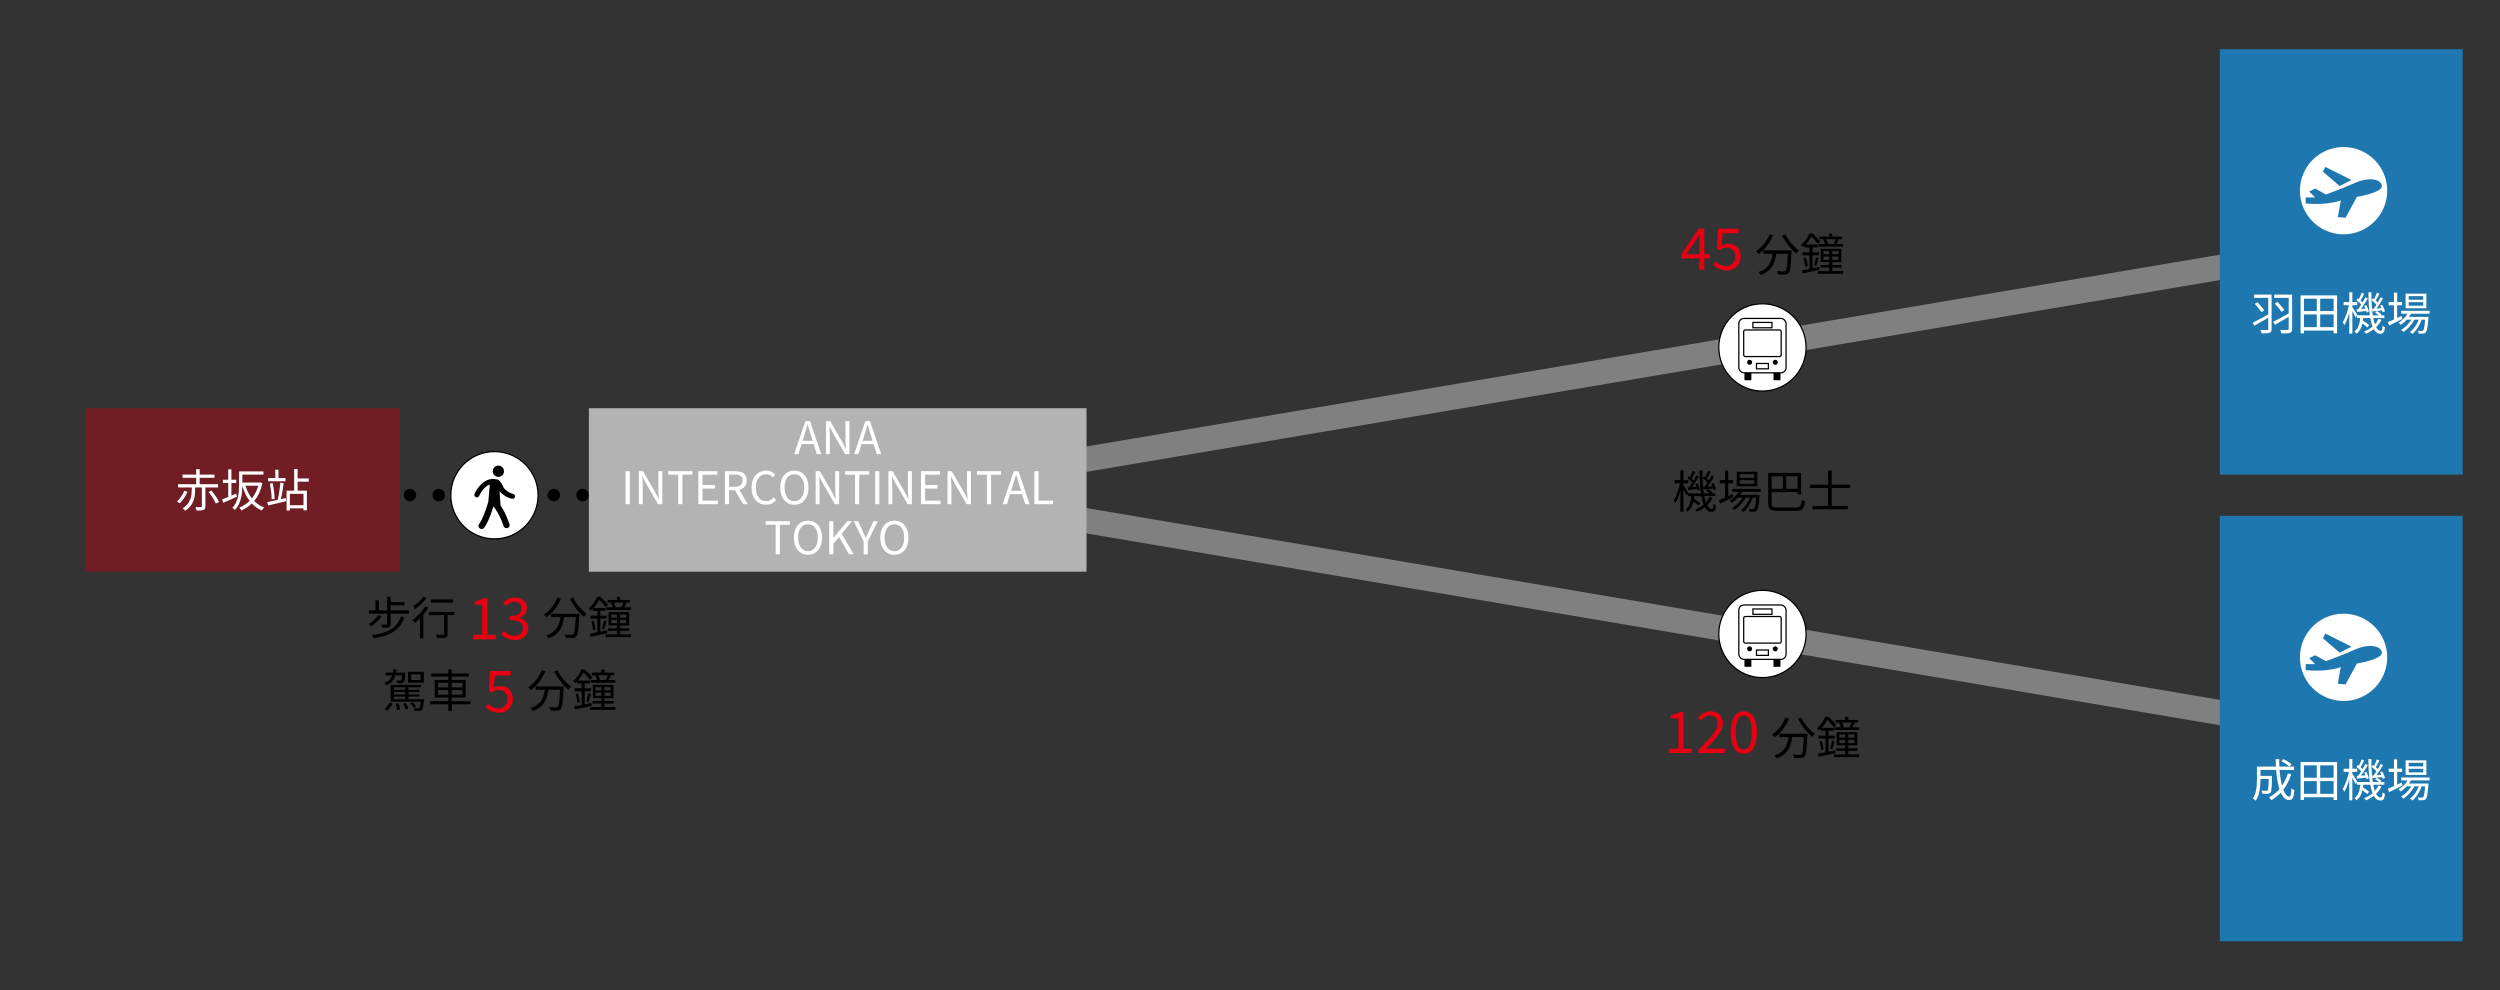 <?xml version="1.0" encoding="UTF-8"?>
<svg id="_レイヤー_1" data-name="レイヤー 1" xmlns="http://www.w3.org/2000/svg" viewBox="0 0 1998.238 791.683">
  <rect x="0" y="0" width="1998.238" height="791.683" fill="#333333" stroke="none"/>
  <polyline points="1862.485 584.465 707.947 389.082 707.947 394.157 1862.485 198.774" fill="none" stroke="gray" stroke-miterlimit="10" stroke-width="20"/>
  <g>
    <path d="M302.269,491.7l2.771.9c-.672,1.008-1.457,1.998-2.357,2.97s-1.836,1.89-2.809,2.754c-.972.864-1.926,1.62-2.861,2.268-.145-.167-.36-.366-.648-.594s-.582-.456-.882-.684-.57-.414-.81-.558c1.439-.864,2.844-1.92,4.211-3.168,1.369-1.248,2.496-2.543,3.385-3.888ZM294.745,487.884h32.147v2.556h-32.147v-2.556ZM320.449,492.708l2.7.9c-.864,2.472-1.993,4.632-3.384,6.48-1.393,1.848-3.078,3.432-5.059,4.752-1.98,1.32-4.29,2.417-6.93,3.294-2.641.876-5.652,1.554-9.036,2.034-.12-.409-.306-.853-.558-1.332-.252-.48-.522-.888-.811-1.224,4.32-.528,8.01-1.38,11.07-2.556,3.061-1.175,5.562-2.777,7.506-4.806,1.943-2.028,3.443-4.542,4.5-7.542ZM300.145,479.784h2.7v9.468h-2.7v-9.468ZM309.469,490.188h2.736v8.604c0,.72-.096,1.266-.287,1.638-.193.373-.564.666-1.117.882-.527.192-1.224.306-2.088.342-.863.036-1.932.054-3.203.054-.072-.36-.193-.762-.36-1.206-.169-.444-.337-.846-.504-1.206.624,0,1.224.006,1.8.018.576.012,1.08.012,1.512,0,.432-.012.732-.018.9-.018.264,0,.432-.036.504-.108.072-.072.107-.216.107-.432v-8.568ZM309.469,476.975h2.772v12.42h-2.772v-12.42ZM311.053,481.224h12.205v2.556h-12.205v-2.556Z"/>
    <path d="M339.853,484.68l2.556.936c-.912,1.512-1.968,3.024-3.168,4.536s-2.454,2.922-3.762,4.23-2.599,2.479-3.87,3.51c-.145-.191-.33-.432-.559-.72s-.462-.576-.701-.864c-.24-.288-.457-.516-.648-.684,1.248-.888,2.49-1.92,3.727-3.096,1.235-1.176,2.412-2.436,3.527-3.78,1.116-1.344,2.082-2.7,2.898-4.068ZM338.413,476.94l2.593,1.08c-.793,1.032-1.711,2.094-2.754,3.186-1.045,1.092-2.137,2.136-3.277,3.132-1.14.996-2.25,1.878-3.329,2.646-.12-.192-.271-.426-.45-.702-.18-.275-.373-.552-.576-.828-.204-.275-.391-.486-.559-.63,1.009-.696,2.035-1.488,3.078-2.376,1.045-.888,2.028-1.812,2.953-2.772.924-.959,1.697-1.872,2.321-2.736ZM335.713,491.88l2.377-2.376.287.144v20.556h-2.664v-18.324ZM342.877,489.072h20.305v2.592h-20.305v-2.592ZM344.461,479.136h17.713v2.592h-17.713v-2.592ZM355.01,489.864h2.735v16.776c0,.84-.12,1.482-.36,1.926-.24.444-.66.786-1.26,1.026-.624.192-1.471.306-2.537.342-1.068.036-2.49.054-4.267.054-.048-.36-.156-.792-.324-1.296s-.36-.96-.575-1.368c.863.024,1.68.048,2.447.072.768.023,1.439.03,2.016.018.576-.013.973-.018,1.188-.018.336-.024.576-.09.72-.198.145-.108.217-.306.217-.594v-16.74Z"/>
    <path d="M377.849,511.016v-3.496h7.543v-24.196h-6.025v-2.668c1.502-.276,2.813-.613,3.934-1.012,1.119-.398,2.139-.874,3.059-1.426h3.22v29.302h6.763v3.496h-18.492Z" fill="#e60012"/>
    <path d="M411.43,511.614c-1.748,0-3.289-.215-4.623-.644s-2.508-.996-3.52-1.702c-1.012-.705-1.887-1.472-2.622-2.3l2.162-2.714c.981,1.012,2.139,1.909,3.474,2.691,1.334.782,2.951,1.173,4.852,1.173,1.35,0,2.538-.245,3.566-.736,1.026-.49,1.831-1.188,2.414-2.093.582-.904.874-1.97.874-3.197,0-1.318-.33-2.461-.989-3.427-.659-.966-1.756-1.717-3.289-2.254-1.533-.536-3.604-.805-6.209-.805v-3.266c2.33,0,4.17-.269,5.52-.805,1.35-.536,2.322-1.272,2.921-2.208.598-.935.897-1.97.897-3.105,0-1.594-.507-2.859-1.519-3.795-1.012-.935-2.407-1.403-4.187-1.403-1.35,0-2.614.315-3.795.943-1.18.629-2.246,1.434-3.196,2.415l-2.254-2.668c1.288-1.166,2.69-2.139,4.209-2.921,1.519-.782,3.243-1.173,5.175-1.173,1.901,0,3.596.322,5.083.966s2.652,1.587,3.496,2.829c.843,1.242,1.265,2.737,1.265,4.485,0,1.994-.552,3.634-1.655,4.922-1.104,1.288-2.546,2.254-4.324,2.898v.184c1.318.337,2.514.874,3.588,1.61,1.073.736,1.932,1.664,2.576,2.783.644,1.12.966,2.446.966,3.979,0,1.963-.491,3.634-1.472,5.014-.982,1.38-2.285,2.446-3.91,3.197-1.626.751-3.45,1.127-5.474,1.127Z" fill="#e60012"/>
    <path d="M445.524,477.696l2.88.828c-.888,2.016-1.926,3.948-3.114,5.796-1.188,1.848-2.483,3.541-3.888,5.076-1.404,1.536-2.862,2.88-4.374,4.032-.168-.192-.396-.419-.684-.684-.288-.264-.583-.527-.883-.792-.3-.264-.558-.479-.773-.648,1.535-1.008,2.988-2.22,4.355-3.636,1.368-1.416,2.604-2.97,3.708-4.662,1.104-1.692,2.028-3.461,2.772-5.31ZM448.188,491.34h2.916c-.192,1.968-.504,3.888-.937,5.76-.432,1.872-1.092,3.636-1.979,5.292-.889,1.656-2.118,3.156-3.69,4.5-1.572,1.344-3.618,2.472-6.138,3.384-.12-.24-.276-.51-.468-.81-.192-.3-.402-.588-.63-.864-.229-.276-.45-.51-.666-.702,2.352-.768,4.253-1.746,5.706-2.934,1.451-1.188,2.573-2.514,3.365-3.978.792-1.463,1.368-3.012,1.729-4.644.36-1.632.624-3.299.792-5.004ZM440.593,490.584h20.628v2.628h-20.628v-2.628ZM460.284,490.584h2.809v.81c0,.204-.013.366-.036.486-.145,2.808-.282,5.19-.414,7.146-.133,1.957-.288,3.582-.468,4.878-.181,1.296-.379,2.316-.595,3.06s-.492,1.284-.828,1.62c-.359.456-.756.774-1.188.954-.432.18-.96.294-1.584.342-.601.048-1.422.066-2.466.054s-2.131-.054-3.258-.126c-.024-.408-.114-.864-.271-1.368s-.366-.949-.63-1.332c1.176.096,2.268.162,3.276.198,1.008.036,1.728.054,2.159.054.36,0,.66-.036.9-.108.239-.072.443-.192.612-.36.359-.335.653-1.062.882-2.178.228-1.116.432-2.772.612-4.968.18-2.196.342-5.07.485-8.622v-.54ZM458.088,477.624c.576,1.2,1.284,2.43,2.124,3.69.84,1.26,1.752,2.472,2.736,3.636.984,1.165,1.998,2.245,3.042,3.24,1.044.996,2.058,1.842,3.042,2.538-.24.192-.51.426-.81.702-.301.276-.576.558-.828.846s-.463.564-.63.828c-1.008-.816-2.028-1.77-3.061-2.862-1.032-1.092-2.046-2.273-3.042-3.546-.996-1.272-1.932-2.592-2.808-3.96-.877-1.368-1.662-2.724-2.358-4.068l2.592-1.044Z"/>
    <path d="M477.349,476.975h1.439v.576h.792v.72c-.696,1.368-1.644,2.934-2.844,4.698-1.2,1.764-2.688,3.438-4.464,5.022-.145-.192-.312-.396-.504-.612-.192-.216-.396-.426-.612-.63-.216-.204-.408-.366-.576-.486,1.104-.912,2.088-1.902,2.952-2.97s1.614-2.148,2.25-3.24c.636-1.092,1.158-2.118,1.566-3.078ZM471.48,506.495c1.176-.216,2.514-.468,4.014-.756s3.09-.594,4.771-.918c1.68-.324,3.359-.666,5.04-1.026l.18,2.268c-2.353.528-4.71,1.05-7.074,1.566-2.364.516-4.481.966-6.354,1.35l-.576-2.484ZM471.841,492.06h13.176v2.376h-13.176v-2.376ZM472.633,496.776l1.871-.432c.384,1.08.708,2.256.973,3.528.264,1.272.432,2.364.504,3.276l-2.017.504c-.023-.936-.161-2.04-.413-3.312-.252-1.272-.559-2.46-.918-3.564ZM473.748,485.904h10.152v2.304h-10.152v-2.304ZM477.456,486.767h2.412v19.62l-2.412.36v-19.98ZM477.78,476.975h2.016c.721.625,1.471,1.32,2.25,2.088.78.768,1.524,1.524,2.232,2.268.708.744,1.278,1.428,1.71,2.052l-1.836,2.052c-.408-.6-.936-1.296-1.584-2.088s-1.338-1.584-2.07-2.376-1.458-1.488-2.178-2.088h-.54v-1.908ZM482.64,496.02l2.124.54c-.312,1.104-.625,2.25-.937,3.438s-.624,2.202-.936,3.042l-1.765-.54c.192-.576.384-1.254.576-2.034.192-.78.372-1.56.54-2.34.168-.78.3-1.482.396-2.106ZM484.08,507.072h20.34v2.196h-20.34v-2.196ZM484.584,485.436h19.765v2.16h-19.765v-2.16ZM485.593,479.532h17.928v2.088h-17.928v-2.088ZM486.097,502.176h16.92v2.088h-16.92v-2.088ZM486.385,489.287h16.487v10.62h-16.487v-10.62ZM488.328,481.944l2.196-.504c.36.6.689,1.254.99,1.962.3.708.51,1.314.63,1.818l-2.34.612c-.097-.528-.282-1.158-.559-1.89-.276-.732-.582-1.398-.918-1.998ZM488.58,491.124v2.556h11.988v-2.556h-11.988ZM488.58,495.48v2.592h11.988v-2.592h-11.988ZM493.116,477.084h2.556v3.888h-2.556v-3.888ZM493.152,490.548h2.52v17.712h-2.52v-17.712ZM498.48,481.296l2.304.684c-.359.696-.72,1.392-1.08,2.088-.359.696-.708,1.308-1.044,1.836l-1.979-.612c.312-.552.642-1.212.989-1.98s.618-1.44.811-2.016Z"/>
  </g>
  <g>
    <path d="M314.332,535.068h2.52c-.143,1.512-.365,2.911-.665,4.194-.301,1.284-.751,2.454-1.351,3.51-.6,1.057-1.398,1.998-2.394,2.826-.996.828-2.25,1.542-3.763,2.142-.119-.288-.33-.618-.629-.99-.301-.372-.582-.678-.847-.918,1.368-.48,2.484-1.074,3.349-1.782.863-.708,1.553-1.512,2.069-2.412s.905-1.902,1.171-3.006c.264-1.104.443-2.292.539-3.564ZM311.74,561.42l2.196,1.152c-.601.84-1.278,1.776-2.034,2.808-.756,1.032-1.494,1.944-2.214,2.736l-2.304-1.296c.551-.457,1.092-1.008,1.619-1.656s1.026-1.302,1.494-1.962c.469-.66.883-1.254,1.242-1.782ZM308.248,537.624h14.076v2.16h-14.076v-2.16ZM312.28,547.416h24.3v1.908h-21.636v11.484h-2.664v-13.392ZM314.045,558.864h23.219v1.98h-23.219v-1.98ZM314.152,551.412h20.952v1.656h-20.952v-1.656ZM314.224,555.084h20.988v1.692h-20.988v-1.692ZM316.312,562.464l2.268-.396c.288.816.546,1.698.774,2.646.228.948.378,1.77.45,2.466l-2.448.468c-.024-.696-.139-1.524-.343-2.484-.203-.959-.438-1.859-.701-2.7ZM321.532,537.624h2.483c0,.504-.023.84-.071,1.008-.144,2.088-.312,3.624-.504,4.608-.192.984-.468,1.656-.828,2.016-.24.264-.504.456-.792.576-.288.121-.637.18-1.044.18-.337.048-.816.066-1.44.054-.624-.012-1.283-.03-1.979-.054-.024-.312-.085-.666-.181-1.062s-.24-.738-.432-1.026c.648.048,1.236.084,1.764.108.528.024.9.036,1.117.036.455,0,.768-.083.936-.252.216-.239.401-.792.558-1.656.155-.864.294-2.268.414-4.212v-.324ZM322.252,562.5l2.053-.648c.479.72.93,1.5,1.35,2.34.42.841.726,1.572.918,2.196l-2.232.792c-.168-.672-.449-1.44-.846-2.304-.396-.864-.811-1.656-1.242-2.376ZM323.872,548.136h2.593v11.52h-2.593v-11.52ZM326.14,536.904h12.636v8.748h-12.636v-8.748ZM328.012,562.176l1.873-.828c.551.504,1.085,1.074,1.602,1.71.516.636.906,1.194,1.17,1.674l-1.98,1.008c-.24-.504-.611-1.092-1.115-1.764-.504-.671-1.021-1.272-1.549-1.8ZM328.625,539.028v4.5h7.523v-4.5h-7.523ZM336.364,558.864h2.628c-.023.528-.061.876-.107,1.044-.217,2.352-.463,4.092-.738,5.22-.276,1.128-.618,1.896-1.026,2.304-.288.264-.589.456-.899.576-.312.12-.685.191-1.116.216-.384.048-.913.066-1.584.054-.673-.013-1.404-.042-2.196-.09-.023-.312-.09-.672-.197-1.08-.109-.408-.247-.756-.414-1.044.695.072,1.344.12,1.943.144s1.02.024,1.26,0c.264,0,.48-.018.648-.054.168-.036.312-.114.432-.234.288-.264.546-.894.774-1.89.228-.996.426-2.598.594-4.806v-.36Z"/>
    <path d="M343.709,560.448h32.327v2.484h-32.327v-2.484ZM344.788,538.344h30.024v2.484h-30.024v-2.484ZM347.488,543.492h24.768v14.04h-24.768v-14.04ZM350.08,545.76v3.672h19.477v-3.672h-19.477ZM350.08,551.556v3.708h19.477v-3.708h-19.477ZM358.324,535.104h2.771v33.192h-2.771v-33.192Z"/>
    <path d="M398.851,569.706c-1.747,0-3.288-.215-4.622-.644s-2.5-.981-3.496-1.656c-.997-.674-1.894-1.395-2.69-2.162l2.115-2.76c.645.644,1.357,1.25,2.139,1.817.782.568,1.68,1.028,2.691,1.38s2.162.529,3.45.529c1.317,0,2.522-.306,3.61-.92,1.089-.613,1.955-1.472,2.6-2.576s.966-2.422.966-3.956c0-2.3-.637-4.086-1.909-5.359-1.272-1.272-2.967-1.909-5.083-1.909-1.104,0-2.069.177-2.897.529s-1.733.851-2.715,1.495l-2.254-1.426,1.104-15.778h16.376v3.634h-12.695l-.875,9.752c.736-.429,1.51-.759,2.323-.989.812-.23,1.726-.345,2.737-.345,1.87,0,3.572.361,5.105,1.081,1.533.721,2.76,1.84,3.68,3.358s1.381,3.458,1.381,5.819-.529,4.37-1.588,6.026c-1.058,1.656-2.43,2.914-4.116,3.772-1.687.858-3.466,1.288-5.337,1.288Z" fill="#e60012"/>
    <path d="M432.994,535.788l2.879.828c-.887,2.016-1.926,3.948-3.113,5.796-1.188,1.848-2.484,3.541-3.889,5.076-1.404,1.536-2.861,2.88-4.373,4.032-.168-.192-.396-.419-.684-.684-.289-.264-.584-.527-.883-.792-.301-.264-.559-.479-.773-.648,1.535-1.008,2.988-2.22,4.355-3.636s2.604-2.97,3.707-4.662c1.105-1.692,2.029-3.461,2.773-5.31ZM435.658,549.432h2.916c-.193,1.968-.504,3.888-.938,5.76-.432,1.872-1.092,3.636-1.979,5.292-.889,1.656-2.119,3.156-3.691,4.5-1.572,1.344-3.617,2.472-6.137,3.384-.121-.24-.277-.51-.469-.81-.191-.3-.402-.588-.629-.864-.229-.276-.451-.51-.666-.702,2.352-.768,4.252-1.746,5.705-2.934,1.451-1.188,2.574-2.514,3.365-3.978.793-1.463,1.369-3.012,1.729-4.644.361-1.632.625-3.299.793-5.004ZM428.062,548.676h20.627v2.628h-20.627v-2.628ZM447.754,548.676h2.809v.81c0,.204-.014.366-.037.486-.145,2.808-.281,5.19-.414,7.146-.133,1.957-.287,3.582-.467,4.878-.182,1.296-.379,2.316-.596,3.06-.215.744-.492,1.284-.828,1.62-.359.456-.756.774-1.188.954-.432.18-.959.294-1.584.342-.6.048-1.422.066-2.465.054-1.045-.012-2.131-.054-3.258-.126-.025-.408-.115-.864-.271-1.368s-.365-.949-.629-1.332c1.176.096,2.268.162,3.275.198,1.008.036,1.729.054,2.16.054.359,0,.66-.036.9-.108.238-.072.443-.192.611-.36.359-.335.654-1.062.883-2.178.227-1.116.432-2.772.611-4.968.18-2.196.342-5.07.486-8.622v-.54ZM445.557,535.716c.576,1.2,1.285,2.43,2.125,3.69.84,1.26,1.752,2.472,2.736,3.636.984,1.165,1.998,2.245,3.041,3.24,1.045.996,2.059,1.842,3.043,2.538-.24.192-.51.426-.811.702-.301.276-.576.558-.828.846s-.463.564-.629.828c-1.008-.816-2.029-1.77-3.061-2.862-1.033-1.092-2.047-2.273-3.043-3.546-.996-1.272-1.932-2.592-2.807-3.96-.877-1.368-1.662-2.724-2.359-4.068l2.592-1.044Z"/>
    <path d="M464.818,535.068h1.439v.576h.791v.72c-.695,1.368-1.643,2.934-2.844,4.698-1.199,1.764-2.688,3.438-4.463,5.022-.145-.192-.312-.396-.504-.612-.193-.216-.396-.426-.613-.63-.215-.204-.408-.366-.576-.486,1.104-.912,2.088-1.902,2.953-2.97.863-1.068,1.613-2.148,2.25-3.24.635-1.092,1.158-2.118,1.566-3.078ZM458.949,564.588c1.176-.216,2.514-.468,4.014-.756s3.09-.594,4.771-.918c1.68-.324,3.359-.666,5.039-1.026l.18,2.268c-2.352.528-4.709,1.05-7.074,1.566-2.363.516-4.48.966-6.354,1.35l-.576-2.484ZM459.31,550.152h13.176v2.376h-13.176v-2.376ZM460.101,554.868l1.871-.432c.385,1.08.709,2.256.973,3.528.264,1.272.432,2.364.504,3.276l-2.016.504c-.023-.936-.162-2.04-.414-3.312-.252-1.272-.559-2.46-.918-3.564ZM461.217,543.996h10.152v2.304h-10.152v-2.304ZM464.926,544.86h2.412v19.62l-2.412.36v-19.98ZM465.25,535.068h2.016c.721.625,1.471,1.32,2.25,2.088s1.523,1.524,2.232,2.268c.707.744,1.277,1.428,1.709,2.052l-1.836,2.052c-.408-.6-.936-1.296-1.584-2.088s-1.338-1.584-2.07-2.376-1.457-1.488-2.178-2.088h-.539v-1.908ZM470.109,554.112l2.125.54c-.312,1.104-.625,2.25-.938,3.438-.311,1.188-.623,2.202-.936,3.042l-1.764-.54c.191-.576.383-1.254.576-2.034.191-.78.371-1.56.539-2.34.168-.78.301-1.482.396-2.106ZM471.549,565.164h20.34v2.196h-20.34v-2.196ZM472.053,543.528h19.766v2.16h-19.766v-2.16ZM473.062,537.624h17.928v2.088h-17.928v-2.088ZM473.566,560.268h16.92v2.088h-16.92v-2.088ZM473.853,547.38h16.488v10.62h-16.488v-10.62ZM475.797,540.036l2.197-.504c.359.6.689,1.254.99,1.962.299.708.51,1.314.629,1.818l-2.34.612c-.096-.528-.281-1.158-.559-1.89-.275-.732-.582-1.398-.918-1.998ZM476.049,549.216v2.556h11.988v-2.556h-11.988ZM476.049,553.572v2.592h11.988v-2.592h-11.988ZM480.586,535.176h2.555v3.888h-2.555v-3.888ZM480.621,548.64h2.52v17.712h-2.52v-17.712ZM485.949,539.388l2.305.684c-.359.696-.721,1.392-1.08,2.088-.359.696-.709,1.308-1.045,1.836l-1.979-.612c.311-.552.641-1.212.988-1.98s.619-1.44.811-2.016Z"/>
  </g>
  <rect x="68.511" y="326.28" width="251.207" height="130.678" fill="#701d23"/>
  <rect x="1774.308" y="39.33" width="194.115" height="340.018" fill="#1e78af"/>
  <rect x="1774.308" y="412.335" width="194.115" height="340.018" fill="#1e78af"/>
  <line x1="327.687" y1="395.735" x2="493.889" y2="395.735" fill="none" stroke="#000" stroke-dasharray="0 23" stroke-linecap="round" stroke-linejoin="round" stroke-width="10"/>
  <g>
    <circle cx="395.207" cy="395.841" r="34.89" fill="#fff" stroke="#000" stroke-miterlimit="10"/>
    <g>
      <circle cx="398.342" cy="376.644" r="4.52" transform="translate(-55.188 68.671) rotate(-9.217)"/>
      <path d="M410.094,394.749c-3.066-.564-5.55-2.611-7.429-4.74-2.312-5.522-4.521-6.575-4.521-6.575l-.981-.246c-9.356-2.334-15.781,6.593-17.874,11.641-.423,1.02.061,2.187,1.079,2.611s2.189-.058,2.615-1.076c.037-.09,3.088-7.186,8.494-9.086l-1.18,13.924c-.055.118-.109.238-.146.367-1.021,3.573-4.3,13.628-7.161,17.204-.862,1.078-.688,2.651.391,3.514.461.369,1.012.548,1.56.548.733,0,1.46-.321,1.954-.938,3.286-4.107,6.335-13.278,7.547-17.221,1.652,2.201,5.154,7.075,8.062,15.801.35,1.047,1.325,1.71,2.372,1.71.262,0,.528-.042.79-.129,1.311-.437,2.019-1.652,1.582-2.962-2.458-7.376-4.907-11.787-7.197-15.169l-.79-11.265c2.324,2.558,5.61,5.073,10.01,6,.139.029.277.043.414.043.926,0,1.757-.646,1.955-1.588.228-1.081-.458-2.169-1.545-2.369Z"/>
    </g>
  </g>
  <g>
    <path d="M1343.043,385.276l1.584.504c-.24,1.392-.552,2.862-.936,4.41-.385,1.548-.816,3.066-1.296,4.554-.48,1.489-.989,2.869-1.53,4.14-.539,1.272-1.109,2.364-1.709,3.276-.145-.335-.355-.72-.631-1.152s-.51-.804-.701-1.116c.551-.816,1.085-1.788,1.602-2.916.516-1.128,1.008-2.352,1.476-3.672.468-1.319.888-2.669,1.261-4.05.371-1.38.666-2.706.881-3.978ZM1338.58,383.764h10.907v2.52h-10.907v-2.52ZM1343.115,375.952h2.448v33.084h-2.448v-33.084ZM1345.42,387.652c.191.24.473.654.846,1.242.371.588.785,1.236,1.242,1.944.455.708.869,1.368,1.242,1.98.371.612.629,1.05.773,1.314l-1.404,1.98c-.168-.432-.42-.996-.756-1.692-.336-.696-.701-1.422-1.098-2.178-.396-.756-.773-1.452-1.135-2.088-.359-.636-.636-1.134-.827-1.494l1.116-1.008ZM1351.899,395.392h2.483c-.143,1.848-.39,3.624-.737,5.328-.349,1.705-.895,3.258-1.638,4.662-.744,1.404-1.801,2.61-3.168,3.618-.168-.288-.414-.606-.738-.954-.324-.348-.63-.63-.918-.846,1.225-.84,2.154-1.884,2.79-3.132.636-1.248,1.098-2.616,1.386-4.104.288-1.488.469-3.012.54-4.572ZM1348.804,382.216l1.116-1.476c.791.553,1.59,1.194,2.394,1.926.804.732,1.409,1.398,1.817,1.998l-1.151,1.692c-.408-.6-1.015-1.29-1.817-2.07-.805-.78-1.591-1.47-2.358-2.07ZM1348.912,389.524c1.127-.072,2.417-.162,3.869-.27s2.971-.21,4.555-.306l.035,1.908c-1.439.168-2.844.312-4.211.432-1.369.12-2.652.24-3.853.36l-.396-2.124ZM1349.271,394.348h21.852v2.232h-21.852v-2.232ZM1355.967,379.912l1.945.936c-.625,1.057-1.303,2.178-2.035,3.366s-1.476,2.334-2.231,3.438c-.756,1.104-1.481,2.076-2.179,2.916l-1.512-.828c.672-.864,1.381-1.872,2.125-3.024.743-1.152,1.457-2.328,2.142-3.528.685-1.2,1.266-2.292,1.745-3.276ZM1352.979,376.312l2.088.828c-.528.984-1.08,2.022-1.655,3.114-.576,1.092-1.105,2.01-1.584,2.754l-1.549-.72c.312-.552.636-1.176.973-1.872.336-.696.659-1.41.972-2.142.312-.732.563-1.386.756-1.962ZM1352.115,400.036l1.44-1.62c.624.336,1.284.732,1.979,1.188.696.456,1.351.912,1.963,1.368.611.457,1.121.864,1.529,1.224l-1.512,1.872c-.385-.384-.883-.815-1.494-1.296-.611-.48-1.26-.959-1.943-1.44-.685-.48-1.339-.912-1.963-1.296ZM1366.443,397.12l2.34.864c-1.176,2.497-2.832,4.674-4.968,6.534-2.136,1.859-4.597,3.366-7.38,4.518-.168-.24-.396-.528-.684-.864-.289-.336-.553-.625-.793-.864,2.688-1.057,5.028-2.46,7.021-4.212,1.991-1.751,3.479-3.744,4.464-5.976ZM1355.031,386.824l1.656-.612c.48.816.912,1.716,1.296,2.7.384.984.636,1.824.757,2.52l-1.801.756c-.096-.72-.324-1.584-.684-2.592-.36-1.008-.769-1.932-1.225-2.772ZM1358.379,375.988h2.412c-.023,3.577.061,6.93.252,10.062.192,3.132.48,5.964.865,8.496.383,2.532.881,4.716,1.493,6.552.612,1.836,1.313,3.24,2.106,4.212.791.972,1.668,1.458,2.628,1.458.527,0,.899-.276,1.116-.828.215-.552.371-1.644.468-3.276.264.264.575.504.937.72.359.216.684.384.971.504-.144,1.345-.348,2.394-.611,3.15-.265.756-.637,1.296-1.116,1.62-.48.324-1.128.486-1.944.486-1.439,0-2.693-.558-3.762-1.674-1.068-1.116-1.969-2.688-2.699-4.716-.732-2.028-1.327-4.422-1.783-7.182-.455-2.759-.785-5.801-.989-9.126-.204-3.324-.318-6.81-.343-10.458ZM1360.972,382.216l1.116-1.476c.791.553,1.59,1.194,2.394,1.926.804.732,1.422,1.398,1.854,1.998l-1.188,1.692c-.408-.6-1.008-1.29-1.8-2.07s-1.584-1.47-2.376-2.07ZM1361.439,389.092c1.128-.048,2.412-.12,3.852-.216,1.44-.096,2.953-.192,4.537-.288l.035,1.836c-1.439.144-2.832.282-4.176.414-1.344.132-2.628.258-3.852.378l-.396-2.124ZM1368.136,379.912l1.979.936c-.6,1.032-1.26,2.119-1.979,3.258-.72,1.14-1.44,2.244-2.16,3.312s-1.417,2.01-2.088,2.826l-1.513-.864c.648-.815,1.326-1.782,2.035-2.898.707-1.116,1.391-2.25,2.051-3.402.66-1.152,1.219-2.208,1.675-3.168ZM1365.147,376.312l2.124.828c-.528.984-1.08,2.01-1.656,3.078-.576,1.068-1.115,1.975-1.619,2.718l-1.513-.72c.312-.527.63-1.14.954-1.836.324-.696.642-1.404.954-2.124.312-.72.563-1.368.756-1.944ZM1363.779,392.26l1.297-1.296c.671.36,1.373.78,2.105,1.26s1.301.924,1.71,1.332l-1.368,1.404c-.408-.408-.972-.864-1.691-1.368-.721-.504-1.404-.948-2.053-1.332ZM1367.703,386.608l1.656-.684c.527.84,1.002,1.746,1.422,2.718.42.972.702,1.806.846,2.502l-1.764.828c-.168-.72-.449-1.589-.846-2.61-.396-1.02-.834-1.938-1.314-2.754Z"/>
    <path d="M1373.932,399.784c.912-.383,1.967-.84,3.168-1.368,1.199-.528,2.484-1.104,3.852-1.728,1.368-.624,2.736-1.236,4.104-1.836l.575,2.376c-1.848.912-3.707,1.83-5.579,2.754-1.872.924-3.564,1.758-5.076,2.502l-1.044-2.7ZM1374.615,383.728h10.656v2.592h-10.656v-2.592ZM1378.828,376.24h2.555v22.14h-2.555v-22.14ZM1390.42,391.612l2.375.612c-.936,1.992-2.166,3.834-3.689,5.526-1.524,1.692-3.113,3.102-4.77,4.23-.121-.144-.295-.324-.522-.54-.229-.216-.462-.432-.702-.648-.24-.216-.456-.372-.648-.468,1.656-1.008,3.198-2.268,4.627-3.78,1.428-1.512,2.537-3.156,3.33-4.932ZM1393.623,396.112l1.873,1.08c-.625,1.296-1.422,2.61-2.395,3.942s-2.047,2.562-3.223,3.69c-1.176,1.128-2.352,2.076-3.527,2.844-.216-.288-.486-.588-.811-.9-.324-.312-.654-.576-.989-.792,1.175-.648,2.352-1.5,3.528-2.556,1.176-1.056,2.25-2.22,3.222-3.492.972-1.271,1.745-2.543,2.321-3.816ZM1384.623,390.748h22.681v2.34h-22.681v-2.34ZM1388.151,377.032h16.56v11.7h-16.56v-11.7ZM1388.691,395.608h15.66v2.232h-15.66v-2.232ZM1390.599,379.048v2.844h11.592v-2.844h-11.592ZM1390.599,383.836v2.844h11.592v-2.844h-11.592ZM1399.275,396.04l1.872,1.008c-.433,1.512-1.044,3.048-1.836,4.608-.792,1.561-1.681,3-2.664,4.32-.984,1.319-2.017,2.399-3.096,3.24-.24-.264-.546-.54-.919-.828-.371-.288-.737-.528-1.098-.72,1.129-.769,2.202-1.776,3.223-3.024,1.02-1.248,1.92-2.628,2.699-4.14.78-1.512,1.387-3,1.818-4.464ZM1403.848,395.608h2.556c-.024.552-.048.913-.071,1.08-.193,2.496-.391,4.512-.595,6.048-.204,1.536-.427,2.712-.666,3.528-.239.816-.528,1.404-.864,1.764-.287.336-.6.563-.936.684-.336.12-.72.192-1.152.216-.384.048-.895.072-1.529.072s-1.314-.024-2.034-.072c0-.336-.061-.714-.181-1.134-.119-.42-.264-.787-.432-1.098.672.072,1.283.12,1.836.144.553.023.96.036,1.225.036.239,0,.449-.024.629-.072.181-.048.33-.156.451-.324.264-.24.498-.732.701-1.476.204-.744.396-1.842.576-3.294.18-1.452.342-3.342.486-5.67v-.432Z"/>
    <path d="M1413.315,378.04h2.772v24.228c0,.912.113,1.62.342,2.124.228.504.684.846,1.367,1.026.685.18,1.698.27,3.043.27h14.436c1.225,0,2.148-.167,2.771-.504.625-.336,1.08-.948,1.369-1.836.287-.887.516-2.147.684-3.78.24.144.521.288.846.432s.654.276.99.396.635.216.9.288c-.217,1.896-.553,3.408-1.008,4.536-.457,1.128-1.184,1.932-2.178,2.412-.996.48-2.443.72-4.34.72h-14.255c-1.464,0-2.7-.09-3.708-.27-1.008-.18-1.807-.499-2.395-.954-.588-.456-1.008-1.08-1.26-1.872s-.378-1.812-.378-3.06v-24.156ZM1414.791,390.712h23.4v2.628h-23.4v-2.628ZM1414.863,378.04h24.732v17.172h-2.771v-14.544h-21.961v-2.628ZM1425.088,379.444h2.699v12.636h-2.699v-12.636Z"/>
    <path d="M1446.615,387.4h32.293v2.664h-32.293v-2.664ZM1448.631,404.392h28.332v2.7h-28.332v-2.7ZM1461.195,376.06h2.881v30.348h-2.881v-30.348Z"/>
  </g>
  <g>
    <path d="M1333.961,601.919v-3.496h7.544v-24.196h-6.026v-2.668c1.503-.276,2.813-.613,3.934-1.012,1.119-.398,2.139-.874,3.059-1.426h3.22v29.302h6.763v3.496h-18.492Z" fill="#e60012"/>
    <path d="M1357.467,601.919v-2.484c3.312-3.281,6.118-6.171,8.418-8.671s4.048-4.753,5.244-6.762c1.195-2.008,1.794-3.902,1.794-5.681,0-1.257-.223-2.369-.667-3.335-.445-.966-1.127-1.717-2.047-2.254-.92-.536-2.086-.805-3.496-.805-1.38,0-2.661.384-3.841,1.15-1.182.767-2.231,1.687-3.151,2.76l-2.438-2.346c1.35-1.533,2.807-2.744,4.37-3.634,1.564-.889,3.419-1.334,5.566-1.334,2.023,0,3.764.399,5.221,1.196,1.456.798,2.591,1.917,3.404,3.358.812,1.441,1.219,3.128,1.219,5.06,0,2.055-.583,4.14-1.748,6.256-1.166,2.116-2.76,4.332-4.784,6.647-2.023,2.316-4.323,4.838-6.899,7.567.858-.061,1.778-.13,2.76-.207.981-.076,1.901-.115,2.76-.115h9.522v3.634h-21.206Z" fill="#e60012"/>
    <path d="M1393.761,602.517c-2.178,0-4.048-.659-5.612-1.978-1.564-1.318-2.768-3.25-3.611-5.796s-1.265-5.658-1.265-9.338c0-3.649.421-6.731,1.265-9.246s2.047-4.416,3.611-5.704,3.435-1.932,5.612-1.932,4.048.644,5.611,1.932c1.564,1.288,2.768,3.189,3.611,5.704.843,2.515,1.265,5.597,1.265,9.246,0,3.68-.422,6.793-1.265,9.338-.844,2.545-2.047,4.478-3.611,5.796-1.563,1.319-3.435,1.978-5.611,1.978ZM1393.761,599.113c1.288,0,2.415-.475,3.381-1.426.966-.95,1.717-2.438,2.254-4.462.536-2.024.805-4.63.805-7.82s-.269-5.78-.805-7.774c-.537-1.993-1.288-3.45-2.254-4.37-.966-.92-2.093-1.38-3.381-1.38-1.258,0-2.377.46-3.358,1.38-.981.92-1.741,2.377-2.277,4.37-.536,1.994-.805,4.585-.805,7.774s.269,5.796.805,7.82,1.296,3.512,2.277,4.462c.981.951,2.101,1.426,3.358,1.426Z" fill="#e60012"/>
    <path d="M1427.166,573.599l2.88.828c-.888,2.016-1.926,3.948-3.114,5.796-1.188,1.848-2.483,3.541-3.888,5.076-1.403,1.536-2.861,2.88-4.374,4.032-.168-.192-.396-.419-.684-.684-.288-.264-.582-.527-.882-.792-.301-.264-.559-.479-.774-.648,1.536-1.008,2.988-2.22,4.356-3.636,1.367-1.416,2.604-2.97,3.708-4.662,1.103-1.692,2.027-3.461,2.771-5.31ZM1429.83,587.243h2.916c-.192,1.968-.504,3.888-.937,5.76-.432,1.872-1.092,3.636-1.979,5.292-.889,1.656-2.118,3.156-3.69,4.5-1.571,1.344-3.617,2.472-6.138,3.384-.12-.24-.276-.51-.468-.81-.192-.3-.402-.588-.63-.864-.229-.276-.45-.51-.666-.702,2.352-.768,4.254-1.746,5.706-2.934,1.451-1.188,2.573-2.514,3.365-3.978.792-1.463,1.368-3.012,1.729-4.644.36-1.632.624-3.299.792-5.004ZM1422.234,586.487h20.628v2.628h-20.628v-2.628ZM1441.926,586.487h2.809v.81c0,.204-.013.366-.036.486-.145,2.808-.282,5.19-.414,7.146-.133,1.957-.288,3.582-.468,4.878-.181,1.296-.379,2.316-.595,3.06s-.492,1.284-.828,1.62c-.359.456-.756.774-1.188.954-.432.18-.96.294-1.584.342-.601.048-1.422.066-2.466.054s-2.131-.054-3.258-.126c-.024-.408-.114-.864-.271-1.368s-.366-.949-.63-1.332c1.176.096,2.268.162,3.276.198,1.008.036,1.728.054,2.159.054.36,0,.66-.036.9-.108.239-.072.443-.192.612-.36.359-.335.653-1.062.882-2.178.228-1.116.432-2.772.612-4.968.18-2.196.342-5.07.485-8.622v-.54ZM1439.729,573.527c.576,1.2,1.284,2.43,2.124,3.69.84,1.26,1.752,2.472,2.736,3.636.984,1.165,1.998,2.245,3.042,3.24,1.044.996,2.058,1.842,3.042,2.538-.24.192-.51.426-.81.702-.301.276-.576.558-.828.846s-.463.564-.63.828c-1.008-.816-2.028-1.77-3.061-2.862-1.032-1.092-2.046-2.273-3.042-3.546-.996-1.272-1.932-2.592-2.808-3.96-.877-1.368-1.662-2.724-2.358-4.068l2.592-1.044Z"/>
    <path d="M1458.99,572.878h1.439v.576h.792v.72c-.696,1.368-1.644,2.934-2.844,4.698-1.2,1.764-2.688,3.438-4.464,5.022-.145-.192-.312-.396-.504-.612-.192-.216-.396-.426-.612-.63-.216-.204-.408-.366-.576-.486,1.104-.912,2.088-1.902,2.952-2.97s1.614-2.148,2.25-3.24c.636-1.092,1.158-2.118,1.566-3.078ZM1453.122,602.398c1.176-.216,2.514-.468,4.014-.756s3.09-.594,4.771-.918c1.68-.324,3.359-.666,5.04-1.026l.18,2.268c-2.353.528-4.71,1.05-7.074,1.566-2.364.516-4.481.966-6.354,1.35l-.576-2.484ZM1453.482,587.963h13.176v2.376h-13.176v-2.376ZM1454.274,592.679l1.871-.432c.384,1.08.708,2.256.973,3.528.264,1.272.432,2.364.504,3.276l-2.017.504c-.023-.936-.161-2.04-.413-3.312-.252-1.272-.559-2.46-.918-3.564ZM1455.39,581.807h10.152v2.304h-10.152v-2.304ZM1459.098,582.67h2.412v19.62l-2.412.36v-19.98ZM1459.422,572.878h2.016c.721.625,1.471,1.32,2.25,2.088.78.768,1.524,1.524,2.232,2.268.708.744,1.278,1.428,1.71,2.052l-1.836,2.052c-.408-.6-.936-1.296-1.584-2.088s-1.338-1.584-2.07-2.376-1.458-1.488-2.178-2.088h-.54v-1.908ZM1464.282,591.923l2.124.54c-.312,1.104-.625,2.25-.937,3.438s-.624,2.202-.936,3.042l-1.765-.54c.192-.576.384-1.254.576-2.034.192-.78.372-1.56.54-2.34.168-.78.3-1.482.396-2.106ZM1465.722,602.975h20.34v2.196h-20.34v-2.196ZM1466.225,581.339h19.765v2.16h-19.765v-2.16ZM1467.234,575.434h17.928v2.088h-17.928v-2.088ZM1467.738,598.079h16.92v2.088h-16.92v-2.088ZM1468.026,585.19h16.487v10.62h-16.487v-10.62ZM1469.97,577.847l2.196-.504c.36.6.689,1.254.99,1.962.3.708.51,1.314.63,1.818l-2.34.612c-.097-.528-.282-1.158-.559-1.89-.276-.732-.582-1.398-.918-1.998ZM1470.222,587.027v2.556h11.988v-2.556h-11.988ZM1470.222,591.383v2.592h11.988v-2.592h-11.988ZM1474.758,572.987h2.556v3.888h-2.556v-3.888ZM1474.794,586.451h2.52v17.712h-2.52v-17.712ZM1480.122,577.199l2.304.684c-.359.696-.72,1.392-1.08,2.088-.359.696-.708,1.308-1.044,1.836l-1.979-.612c.312-.552.642-1.212.989-1.98s.618-1.44.811-2.016Z"/>
  </g>
  <g>
    <path d="M1358.317,215.593v-22.034c0-.828.03-1.863.092-3.105.062-1.242.107-2.292.139-3.151h-.185c-.43.767-.866,1.526-1.311,2.277-.445.752-.913,1.541-1.403,2.369l-7.682,11.224h18.813v3.358h-23.184v-2.76l14.03-20.976h4.646v32.798h-3.956Z" fill="#e60012"/>
    <path d="M1380.259,216.191c-1.747,0-3.288-.215-4.622-.644s-2.5-.981-3.496-1.656c-.997-.674-1.895-1.395-2.691-2.162l2.116-2.76c.644.644,1.356,1.25,2.139,1.817.782.568,1.679,1.028,2.691,1.38,1.012.353,2.162.529,3.45.529,1.317,0,2.521-.306,3.61-.92,1.089-.613,1.955-1.472,2.6-2.576.644-1.104.966-2.422.966-3.956,0-2.3-.637-4.086-1.909-5.359-1.272-1.272-2.967-1.909-5.083-1.909-1.104,0-2.07.177-2.898.529-.827.353-1.732.851-2.714,1.495l-2.254-1.426,1.104-15.778h16.376v3.634h-12.696l-.874,9.752c.736-.429,1.51-.759,2.323-.989.812-.23,1.725-.345,2.736-.345,1.871,0,3.572.361,5.106,1.081,1.533.721,2.76,1.84,3.68,3.358s1.38,3.458,1.38,5.819-.528,4.37-1.587,6.026c-1.058,1.656-2.431,2.914-4.116,3.772-1.688.858-3.466,1.288-5.337,1.288Z" fill="#e60012"/>
    <path d="M1414.401,187.272l2.88.828c-.889,2.016-1.926,3.948-3.114,5.796-1.188,1.848-2.484,3.541-3.888,5.076-1.404,1.536-2.862,2.88-4.374,4.032-.168-.192-.396-.419-.685-.684-.288-.264-.582-.527-.882-.792-.3-.264-.558-.479-.773-.648,1.535-1.008,2.987-2.22,4.355-3.636s2.604-2.97,3.708-4.662c1.104-1.692,2.028-3.461,2.772-5.31ZM1417.065,200.916h2.916c-.192,1.968-.504,3.888-.937,5.76-.432,1.872-1.092,3.636-1.979,5.292-.889,1.656-2.119,3.156-3.69,4.5-1.572,1.344-3.618,2.472-6.138,3.384-.121-.24-.276-.51-.468-.81-.192-.3-.402-.588-.631-.864-.228-.276-.449-.51-.666-.702,2.353-.768,4.254-1.746,5.706-2.934s2.574-2.514,3.366-3.978c.792-1.463,1.368-3.012,1.729-4.644.359-1.632.623-3.299.792-5.004ZM1409.469,200.161h20.628v2.628h-20.628v-2.628ZM1429.161,200.161h2.809v.81c0,.204-.014.366-.037.486-.145,2.808-.281,5.19-.414,7.146-.133,1.957-.287,3.582-.467,4.878-.182,1.296-.379,2.316-.596,3.06-.215.744-.492,1.284-.828,1.62-.359.456-.756.774-1.188.954-.432.18-.959.294-1.584.342-.6.048-1.422.066-2.466.054s-2.13-.054-3.258-.126c-.024-.408-.114-.864-.27-1.368-.156-.504-.366-.949-.63-1.332,1.175.096,2.268.162,3.275.198,1.008.036,1.729.054,2.16.054.359,0,.66-.036.9-.108.238-.072.443-.192.611-.36.359-.335.654-1.062.883-2.178.227-1.116.432-2.772.611-4.968.18-2.196.342-5.07.486-8.622v-.54ZM1426.964,187.201c.576,1.2,1.285,2.43,2.125,3.69.84,1.26,1.752,2.472,2.736,3.636.984,1.165,1.998,2.245,3.041,3.24,1.045.996,2.059,1.842,3.043,2.538-.24.192-.51.426-.811.702-.301.276-.576.558-.828.846s-.463.564-.629.828c-1.008-.816-2.029-1.77-3.061-2.862-1.033-1.092-2.047-2.273-3.043-3.546-.996-1.272-1.932-2.592-2.807-3.96-.877-1.368-1.662-2.724-2.358-4.068l2.591-1.044Z"/>
    <path d="M1446.225,186.552h1.439v.576h.792v.72c-.696,1.368-1.644,2.934-2.844,4.698-1.2,1.764-2.688,3.438-4.464,5.022-.145-.192-.312-.396-.504-.612-.192-.216-.396-.426-.612-.63-.216-.204-.408-.366-.576-.486,1.104-.912,2.088-1.902,2.952-2.97s1.614-2.148,2.25-3.24c.636-1.092,1.158-2.118,1.566-3.078ZM1440.357,216.072c1.176-.216,2.514-.468,4.014-.756s3.09-.594,4.771-.918c1.68-.324,3.359-.666,5.04-1.026l.18,2.268c-2.353.528-4.71,1.05-7.074,1.566-2.364.516-4.481.966-6.354,1.35l-.576-2.484ZM1440.718,201.637h13.176v2.376h-13.176v-2.376ZM1441.51,206.352l1.871-.432c.384,1.08.708,2.256.973,3.528.264,1.272.432,2.364.504,3.276l-2.017.504c-.023-.936-.161-2.04-.413-3.312-.252-1.272-.559-2.46-.918-3.564ZM1442.625,195.48h10.152v2.304h-10.152v-2.304ZM1446.333,196.344h2.412v19.62l-2.412.36v-19.98ZM1446.657,186.552h2.016c.721.625,1.471,1.32,2.25,2.088.78.768,1.524,1.524,2.232,2.268.708.744,1.278,1.428,1.71,2.052l-1.836,2.052c-.408-.6-.936-1.296-1.584-2.088s-1.338-1.584-2.07-2.376-1.458-1.488-2.178-2.088h-.54v-1.908ZM1451.517,205.597l2.124.54c-.312,1.104-.625,2.25-.937,3.438s-.624,2.202-.936,3.042l-1.765-.54c.192-.576.384-1.254.576-2.034.192-.78.372-1.56.54-2.34.168-.78.3-1.482.396-2.106ZM1452.957,216.648h20.34v2.196h-20.34v-2.196ZM1453.461,195.013h19.765v2.16h-19.765v-2.16ZM1454.47,189.108h17.928v2.088h-17.928v-2.088ZM1454.974,211.752h16.92v2.088h-16.92v-2.088ZM1455.262,198.864h16.487v10.62h-16.487v-10.62ZM1457.205,191.52l2.196-.504c.36.6.689,1.254.99,1.962.3.708.51,1.314.63,1.818l-2.34.612c-.097-.528-.282-1.158-.559-1.89-.276-.732-.582-1.398-.918-1.998ZM1457.457,200.701v2.556h11.988v-2.556h-11.988ZM1457.457,205.057v2.592h11.988v-2.592h-11.988ZM1461.993,186.661h2.556v3.888h-2.556v-3.888ZM1462.029,200.124h2.52v17.712h-2.52v-17.712ZM1467.357,190.872l2.304.684c-.359.696-.72,1.392-1.08,2.088-.359.696-.708,1.308-1.044,1.836l-1.979-.612c.312-.552.642-1.212.989-1.98s.618-1.44.811-2.016Z"/>
  </g>
  <rect x="470.696" y="326.28" width="397.744" height="130.678" fill="#b3b3b3"/>
  <g>
    <path d="M634.81,363.001l8.928-26.388h3.709l8.964,26.388h-3.528l-4.607-14.76c-.48-1.512-.937-2.994-1.368-4.446-.433-1.452-.864-2.946-1.296-4.482h-.145c-.408,1.536-.834,3.03-1.277,4.482-.445,1.453-.895,2.934-1.351,4.446l-4.68,14.76h-3.349ZM639.455,354.937v-2.628h12.168v2.628h-12.168Z" fill="#fff"/>
    <path d="M660.191,363.001v-26.388h3.383l9.648,16.632,2.844,5.436h.18c-.119-1.32-.228-2.7-.323-4.14-.097-1.44-.144-2.844-.144-4.212v-13.716h3.168v26.388h-3.42l-9.613-16.668-2.844-5.4h-.144c.071,1.32.155,2.67.252,4.05.096,1.38.144,2.767.144,4.158v13.86h-3.131Z" fill="#fff"/>
    <path d="M682.726,363.001l8.929-26.388h3.707l8.965,26.388h-3.529l-4.607-14.76c-.48-1.512-.936-2.994-1.367-4.446-.434-1.452-.865-2.946-1.297-4.482h-.145c-.408,1.536-.834,3.03-1.277,4.482-.445,1.453-.895,2.934-1.35,4.446l-4.68,14.76h-3.349ZM687.37,354.937v-2.628h12.168v2.628h-12.168Z" fill="#fff"/>
    <path d="M500.064,403.001v-26.388h3.312v26.388h-3.312Z" fill="#fff"/>
    <path d="M510.612,403.001v-26.388h3.384l9.648,16.632,2.844,5.436h.18c-.12-1.32-.229-2.7-.324-4.14s-.144-2.844-.144-4.212v-13.716h3.168v26.388h-3.42l-9.612-16.668-2.844-5.4h-.145c.072,1.32.156,2.67.252,4.05.096,1.38.145,2.767.145,4.158v13.86h-3.132Z" fill="#fff"/>
    <path d="M542.111,403.001v-23.58h-7.991v-2.808h19.332v2.808h-7.992v23.58h-3.349Z" fill="#fff"/>
    <path d="M558.204,403.001v-26.388h15.192v2.808h-11.881v8.28h10.008v2.844h-10.008v9.612h12.276v2.844h-15.588Z" fill="#fff"/>
    <path d="M579.408,403.001v-26.388h8.243c1.8,0,3.39.234,4.771.702,1.379.468,2.466,1.242,3.258,2.322.792,1.08,1.188,2.532,1.188,4.356,0,1.752-.396,3.21-1.188,4.374s-1.879,2.028-3.258,2.592c-1.381.564-2.971.846-4.771.846h-4.932v11.196h-3.312ZM582.72,389.141h4.428c2.063,0,3.647-.426,4.752-1.278,1.104-.852,1.656-2.142,1.656-3.87s-.553-2.94-1.656-3.636c-1.104-.696-2.688-1.044-4.752-1.044h-4.428v9.828ZM593.879,403.001l-6.912-12.06,2.629-1.764,8.027,13.824h-3.744Z" fill="#fff"/>
    <path d="M612.203,403.469c-1.633,0-3.15-.306-4.554-.918-1.404-.612-2.622-1.506-3.654-2.682s-1.836-2.61-2.411-4.302c-.576-1.692-.865-3.605-.865-5.742s.295-4.05.883-5.742,1.409-3.126,2.466-4.302c1.056-1.175,2.292-2.075,3.708-2.7,1.416-.624,2.964-.936,4.645-.936,1.607,0,3.023.33,4.248.99,1.223.661,2.219,1.41,2.987,2.25l-1.8,2.16c-.696-.744-1.488-1.344-2.376-1.8-.888-.456-1.896-.684-3.024-.684-1.656,0-3.107.432-4.355,1.296-1.248.864-2.221,2.094-2.916,3.69-.697,1.597-1.045,3.486-1.045,5.67,0,2.232.336,4.158,1.009,5.778.671,1.62,1.62,2.868,2.844,3.744,1.224.876,2.676,1.314,4.356,1.314,1.248,0,2.369-.264,3.365-.792.996-.527,1.914-1.26,2.754-2.196l1.836,2.124c-1.031,1.2-2.207,2.13-3.527,2.79s-2.844.99-4.572.99Z" fill="#fff"/>
    <path d="M634.955,403.469c-2.209,0-4.158-.558-5.851-1.674-1.692-1.116-3.019-2.706-3.978-4.77-.961-2.064-1.44-4.5-1.44-7.308,0-2.832.479-5.261,1.44-7.29.959-2.028,2.285-3.582,3.978-4.662s3.642-1.62,5.851-1.62,4.158.546,5.85,1.638c1.691,1.092,3.018,2.646,3.979,4.662.959,2.016,1.439,4.44,1.439,7.272,0,2.808-.48,5.244-1.439,7.308-.961,2.064-2.287,3.654-3.979,4.77-1.691,1.116-3.643,1.674-5.85,1.674ZM634.955,400.553c1.584,0,2.963-.443,4.14-1.332,1.175-.888,2.088-2.148,2.735-3.78.648-1.632.973-3.54.973-5.724,0-2.208-.324-4.109-.973-5.706-.647-1.596-1.561-2.819-2.735-3.672-1.177-.852-2.556-1.278-4.14-1.278-1.561,0-2.935.426-4.123,1.278-1.188.853-2.105,2.076-2.754,3.672-.647,1.597-.972,3.499-.972,5.706,0,2.185.324,4.092.972,5.724.648,1.632,1.566,2.893,2.754,3.78,1.188.888,2.562,1.332,4.123,1.332Z" fill="#fff"/>
    <path d="M651.946,403.001v-26.388h3.384l9.648,16.632,2.844,5.436h.18c-.12-1.32-.229-2.7-.324-4.14s-.144-2.844-.144-4.212v-13.716h3.168v26.388h-3.42l-9.612-16.668-2.844-5.4h-.145c.072,1.32.156,2.67.252,4.05.096,1.38.145,2.767.145,4.158v13.86h-3.132Z" fill="#fff"/>
    <path d="M683.445,403.001v-23.58h-7.991v-2.808h19.332v2.808h-7.992v23.58h-3.349Z" fill="#fff"/>
    <path d="M699.537,403.001v-26.388h3.312v26.388h-3.312Z" fill="#fff"/>
    <path d="M710.085,403.001v-26.388h3.384l9.648,16.632,2.844,5.436h.181c-.121-1.32-.229-2.7-.324-4.14-.097-1.44-.145-2.844-.145-4.212v-13.716h3.168v26.388h-3.42l-9.611-16.668-2.845-5.4h-.144c.072,1.32.155,2.67.252,4.05.096,1.38.144,2.767.144,4.158v13.86h-3.132Z" fill="#fff"/>
    <path d="M736.112,403.001v-26.388h15.192v2.808h-11.88v8.28h10.008v2.844h-10.008v9.612h12.275v2.844h-15.588Z" fill="#fff"/>
    <path d="M757.316,403.001v-26.388h3.384l9.648,16.632,2.844,5.436h.181c-.121-1.32-.229-2.7-.324-4.14-.097-1.44-.145-2.844-.145-4.212v-13.716h3.168v26.388h-3.42l-9.611-16.668-2.845-5.4h-.144c.072,1.32.155,2.67.252,4.05.096,1.38.144,2.767.144,4.158v13.86h-3.132Z" fill="#fff"/>
    <path d="M788.816,403.001v-23.58h-7.992v-2.808h19.332v2.808h-7.992v23.58h-3.348Z" fill="#fff"/>
    <path d="M801.416,403.001l8.929-26.388h3.708l8.964,26.388h-3.528l-4.607-14.76c-.48-1.512-.937-2.994-1.368-4.446-.433-1.452-.864-2.946-1.296-4.482h-.145c-.408,1.536-.834,3.03-1.277,4.482-.445,1.453-.895,2.934-1.351,4.446l-4.68,14.76h-3.349ZM806.06,394.937v-2.628h12.168v2.628h-12.168Z" fill="#fff"/>
    <path d="M826.796,403.001v-26.388h3.312v23.544h11.556v2.844h-14.868Z" fill="#fff"/>
    <path d="M619.997,443.001v-23.58h-7.991v-2.808h19.332v2.808h-7.992v23.58h-3.349Z" fill="#fff"/>
    <path d="M645.808,443.469c-2.208,0-4.157-.558-5.85-1.674-1.691-1.116-3.018-2.706-3.979-4.77-.959-2.064-1.439-4.5-1.439-7.308,0-2.832.48-5.261,1.439-7.29.961-2.028,2.287-3.582,3.979-4.662,1.692-1.08,3.642-1.62,5.85-1.62s4.158.546,5.851,1.638c1.692,1.092,3.018,2.646,3.978,4.662.96,2.016,1.44,4.44,1.44,7.272,0,2.808-.48,5.244-1.44,7.308-.96,2.064-2.285,3.654-3.978,4.77-1.692,1.116-3.642,1.674-5.851,1.674ZM645.808,440.553c1.584,0,2.965-.443,4.141-1.332,1.176-.888,2.088-2.148,2.736-3.78.647-1.632.972-3.54.972-5.724,0-2.208-.324-4.109-.972-5.706-.648-1.596-1.561-2.819-2.736-3.672-1.176-.852-2.557-1.278-4.141-1.278-1.561,0-2.934.426-4.121,1.278-1.188.853-2.106,2.076-2.754,3.672-.648,1.597-.973,3.499-.973,5.706,0,2.185.324,4.092.973,5.724.647,1.632,1.565,2.893,2.754,3.78,1.188.888,2.561,1.332,4.121,1.332Z" fill="#fff"/>
    <path d="M662.801,443.001v-26.388h3.312v13.248h.071l11.052-13.248h3.78l-8.28,10.008,9.54,16.38h-3.708l-7.92-13.752-4.535,5.4v8.352h-3.312Z" fill="#fff"/>
    <path d="M690.304,443.001v-10.224l-7.919-16.164h3.527l3.421,7.452c.432.984.852,1.944,1.26,2.88s.852,1.908,1.332,2.916h.145c.479-1.008.936-1.98,1.367-2.916s.863-1.896,1.295-2.88l3.385-7.452h3.457l-7.957,16.164v10.224h-3.312Z" fill="#fff"/>
    <path d="M714.892,443.469c-2.209,0-4.158-.558-5.851-1.674-1.691-1.116-3.019-2.706-3.978-4.77-.961-2.064-1.44-4.5-1.44-7.308,0-2.832.479-5.261,1.44-7.29.959-2.028,2.286-3.582,3.978-4.662,1.692-1.08,3.642-1.62,5.851-1.62s4.157.546,5.85,1.638c1.692,1.092,3.018,2.646,3.978,4.662.96,2.016,1.44,4.44,1.44,7.272,0,2.808-.48,5.244-1.44,7.308-.96,2.064-2.285,3.654-3.978,4.77-1.692,1.116-3.643,1.674-5.85,1.674ZM714.892,440.553c1.584,0,2.963-.443,4.14-1.332,1.176-.888,2.088-2.148,2.736-3.78.647-1.632.972-3.54.972-5.724,0-2.208-.324-4.109-.972-5.706-.648-1.596-1.561-2.819-2.736-3.672-1.177-.852-2.556-1.278-4.14-1.278-1.561,0-2.935.426-4.122,1.278-1.188.853-2.106,2.076-2.754,3.672-.648,1.597-.973,3.499-.973,5.706,0,2.185.324,4.092.973,5.724.647,1.632,1.565,2.893,2.754,3.78,1.188.888,2.562,1.332,4.122,1.332Z" fill="#fff"/>
  </g>
  <g>
    <circle cx="1408.708" cy="277.697" r="34.89" fill="#fff" stroke="#000" stroke-miterlimit="10"/>
    <g>
      <g>
        <circle cx="1398.452" cy="289.579" r="1.998"/>
        <circle cx="1418.963" cy="289.579" r="1.998"/>
      </g>
      <rect x="1389.832" y="254.532" width="37.752" height="43.454" rx="4.123" ry="4.123" fill="none" stroke="#000" stroke-miterlimit="10"/>
      <rect x="1401.096" y="257.714" width="15.225" height="4.282" fill="none" stroke="#000" stroke-miterlimit="10"/>
      <rect x="1393.721" y="263.744" width="29.974" height="21.251" rx="1.229" ry="1.229" fill="none" stroke="#000" stroke-miterlimit="10"/>
      <rect x="1403.95" y="290.518" width="9.515" height="4.282" fill="none" stroke="#000" stroke-miterlimit="10"/>
      <g>
        <path d="M1399.866,298.026v5.542c0,.203-.165.368-.368.368h-4.815c-.203,0-.368-.165-.368-.368v-5.542h5.551Z"/>
        <path d="M1423.1,298.026v5.542c0,.203-.165.368-.368.368h-4.815c-.203,0-.368-.165-.368-.368v-5.542h5.551Z"/>
      </g>
    </g>
  </g>
  <g>
    <circle cx="1408.708" cy="506.728" r="34.89" fill="#fff" stroke="#000" stroke-miterlimit="10"/>
    <g>
      <g>
        <circle cx="1398.452" cy="518.611" r="1.998"/>
        <circle cx="1418.963" cy="518.611" r="1.998"/>
      </g>
      <rect x="1389.832" y="483.564" width="37.752" height="43.454" rx="4.123" ry="4.123" fill="none" stroke="#000" stroke-miterlimit="10"/>
      <rect x="1401.096" y="486.746" width="15.225" height="4.282" fill="none" stroke="#000" stroke-miterlimit="10"/>
      <rect x="1393.721" y="492.775" width="29.974" height="21.251" rx="1.229" ry="1.229" fill="none" stroke="#000" stroke-miterlimit="10"/>
      <rect x="1403.95" y="519.55" width="9.515" height="4.282" fill="none" stroke="#000" stroke-miterlimit="10"/>
      <g>
        <path d="M1399.866,527.057v5.542c0,.203-.165.368-.368.368h-4.815c-.203,0-.368-.165-.368-.368v-5.542h5.551Z"/>
        <path d="M1423.1,527.057v5.542c0,.203-.165.368-.368.368h-4.815c-.203,0-.368-.165-.368-.368v-5.542h5.551Z"/>
      </g>
    </g>
  </g>
  <g>
    <path d="M147.207,392.321l2.7.72c-.457,1.08-1.015,2.19-1.675,3.33-.66,1.141-1.386,2.227-2.178,3.258-.792,1.032-1.62,1.944-2.484,2.736-.264-.264-.611-.546-1.044-.846-.432-.3-.804-.534-1.115-.702.84-.744,1.632-1.596,2.376-2.556.743-.959,1.415-1.956,2.016-2.988.6-1.032,1.067-2.016,1.404-2.952ZM142.347,387.029h31.968v2.592h-31.968v-2.592ZM145.911,379.325h25.523v2.556h-25.523v-2.556ZM153.255,388.109h2.7v3.672c0,1.272-.078,2.622-.234,4.05-.156,1.429-.498,2.868-1.026,4.32-.527,1.452-1.326,2.874-2.394,4.266-1.068,1.392-2.502,2.688-4.302,3.888-.121-.216-.301-.444-.54-.684-.24-.24-.486-.474-.738-.702s-.498-.414-.738-.558c1.656-1.104,2.976-2.28,3.96-3.528.984-1.247,1.71-2.514,2.179-3.798.468-1.283.773-2.55.918-3.798.144-1.248.216-2.424.216-3.528v-3.6ZM161.354,388.433h2.809v16.308c0,.792-.103,1.404-.307,1.836-.204.432-.582.768-1.134,1.008-.576.216-1.313.348-2.214.396-.9.048-2.034.072-3.402.072-.048-.384-.168-.84-.359-1.368-.192-.528-.385-.973-.576-1.332,1.031.023,1.962.036,2.79.036s1.373-.012,1.638-.036c.312-.024.516-.078.612-.162.096-.084.144-.246.144-.486v-16.271ZM156.818,375.005h2.772v12.889h-2.772v-12.889ZM166.682,393.185l2.412-1.044c.744.913,1.512,1.92,2.304,3.024.792,1.104,1.518,2.185,2.179,3.24.659,1.057,1.182,1.992,1.565,2.808l-2.628,1.26c-.336-.815-.816-1.758-1.439-2.826-.625-1.068-1.32-2.172-2.089-3.312-.768-1.14-1.536-2.189-2.304-3.149Z" fill="#fff"/>
    <path d="M177.482,399.161c.937-.36,2.022-.786,3.259-1.278,1.235-.492,2.543-1.026,3.924-1.602,1.38-.576,2.754-1.152,4.122-1.728l.575,2.448c-1.871.864-3.762,1.723-5.67,2.574-1.907.853-3.642,1.614-5.201,2.286l-1.009-2.7ZM178.167,383.465h10.62v2.592h-10.62v-2.592ZM182.415,375.149h2.556v23.292h-2.556v-23.292ZM191.091,376.769h2.628v10.908c0,1.512-.072,3.144-.216,4.896-.145,1.752-.42,3.528-.828,5.328s-1.002,3.534-1.782,5.202-1.817,3.186-3.114,4.554c-.144-.168-.342-.366-.594-.594-.252-.229-.517-.444-.792-.648-.276-.204-.51-.354-.702-.45,1.225-1.296,2.196-2.706,2.916-4.23.721-1.524,1.261-3.102,1.62-4.734.36-1.632.594-3.24.702-4.824s.162-3.083.162-4.5v-10.908ZM206.931,385.697h.504l.504-.108,1.765.612c-.601,2.88-1.435,5.479-2.502,7.794-1.068,2.316-2.341,4.368-3.816,6.156s-3.096,3.324-4.86,4.608c-1.764,1.284-3.63,2.358-5.598,3.222-.144-.337-.384-.732-.72-1.188-.337-.456-.648-.816-.937-1.08,1.824-.695,3.564-1.632,5.221-2.808,1.655-1.176,3.173-2.586,4.554-4.23,1.38-1.644,2.579-3.504,3.6-5.58,1.021-2.076,1.782-4.362,2.286-6.858v-.54ZM192.423,376.769h18.18v2.556h-18.18v-2.556ZM192.495,385.697h15.336v2.556h-15.336v-2.556ZM195.986,387.317c.792,2.88,1.878,5.526,3.259,7.938,1.38,2.412,3.065,4.5,5.058,6.265,1.992,1.764,4.284,3.126,6.876,4.086-.216.191-.438.432-.666.72-.229.288-.45.576-.666.864s-.408.552-.576.792c-2.664-1.129-5.01-2.652-7.038-4.572s-3.75-4.188-5.166-6.804-2.58-5.508-3.491-8.676l2.411-.612Z" fill="#fff"/>
    <path d="M213.627,401.321c1.247-.24,2.676-.534,4.284-.882,1.607-.348,3.323-.726,5.147-1.134,1.824-.408,3.636-.816,5.437-1.224l.252,2.521c-1.705.384-3.42.786-5.148,1.206-1.728.42-3.39.816-4.986,1.188-1.596.373-3.054.715-4.373,1.026l-.612-2.7ZM214.31,382.097h13.896v2.556h-13.896v-2.556ZM215.715,386.525l2.196-.396c.312,1.32.581,2.736.81,4.248.228,1.512.414,2.994.558,4.446.145,1.452.217,2.754.217,3.906l-2.34.432c0-1.152-.066-2.454-.198-3.906-.133-1.451-.307-2.934-.522-4.445-.216-1.513-.456-2.94-.72-4.284ZM220.035,375.437h2.556v7.956h-2.556v-7.956ZM224.102,385.733l2.628.504c-.192,1.512-.426,3.114-.702,4.806-.275,1.692-.563,3.33-.863,4.914-.301,1.584-.595,2.965-.882,4.14l-2.269-.504c.216-.912.426-1.944.63-3.096.204-1.152.396-2.358.576-3.618.18-1.26.348-2.502.504-3.726.156-1.224.282-2.364.378-3.42ZM229.07,392.177h16.236v15.732h-2.736v-13.176h-10.871v13.32h-2.629v-15.876ZM230.295,403.805h13.607v2.52h-13.607v-2.52ZM235.119,374.933h2.771v18.359h-2.771v-18.359ZM236.486,382.421h10.332v2.592h-10.332v-2.592Z" fill="#fff"/>
  </g>
  <g>
    <circle cx="1873.197" cy="525.412" r="34.89" fill="#fff"/>
    <polygon points="1856.704 510.223 1870.025 521.642 1879.541 516.884 1858.607 506.417 1856.704 510.223" fill="#1e78af"/>
    <path d="M1870.977,533.236l-2.379,13.322,6.185.476,9.04-16.652s20.934-3.33,19.982-9.04c-.952-5.709-11.419-6.661-20.934-2.379-9.515,4.282-23.789,9.515-23.789,9.515l-8.564-4.758-4.758,2.379,4.758,4.758h-7.612v4.758s15.7,1.903,28.07-2.379Z" fill="#1e78af"/>
    <g>
      <path d="M1803.974,612.749h2.809v10.152c0,1.272-.049,2.652-.145,4.14-.096,1.488-.276,3-.54,4.536-.264,1.536-.647,3.03-1.151,4.482s-1.177,2.766-2.017,3.942c-.144-.192-.354-.408-.63-.648-.276-.24-.564-.468-.864-.684-.3-.216-.558-.372-.773-.468,1.008-1.488,1.746-3.12,2.214-4.896.468-1.776.768-3.57.9-5.382.131-1.812.197-3.498.197-5.058v-10.116ZM1805.521,620.129h8.929v2.52h-8.929v-2.52ZM1805.738,612.749h27.863v2.628h-27.863v-2.628ZM1813.406,620.129h2.628c0,.265-.007.492-.019.684-.012.192-.018.348-.018.468-.049,2.688-.114,4.866-.198,6.534-.084,1.668-.192,2.934-.324,3.798-.132.864-.33,1.464-.594,1.8-.288.336-.594.576-.918.72s-.738.252-1.242.324c-.48.048-1.104.066-1.872.054-.768-.012-1.596-.042-2.483-.09-.024-.383-.103-.81-.234-1.278-.132-.468-.306-.882-.521-1.242.815.096,1.584.15,2.304.162.72.013,1.224.018,1.512.018.264,0,.486-.023.666-.072.18-.048.342-.156.486-.324.167-.216.306-.702.414-1.458.107-.756.191-1.908.252-3.456.06-1.548.113-3.618.162-6.21v-.432ZM1828.706,618.185l2.7.684c-1.536,4.704-3.637,8.784-6.3,12.24-2.664,3.456-5.832,6.275-9.505,8.46-.144-.192-.336-.427-.575-.702-.24-.276-.486-.552-.738-.828s-.475-.51-.666-.702c3.647-1.919,6.731-4.505,9.252-7.758,2.52-3.252,4.464-7.05,5.832-11.394ZM1818.95,606.665h2.808c-.024,3.336.096,6.504.36,9.504.264,3,.636,5.754,1.116,8.262.479,2.508,1.062,4.68,1.745,6.516.685,1.836,1.44,3.258,2.269,4.266.828,1.008,1.697,1.512,2.61,1.512.527,0,.918-.51,1.17-1.53s.426-2.73.521-5.13c.312.288.689.576,1.134.864s.847.492,1.206.612c-.168,2.064-.402,3.672-.702,4.824s-.731,1.962-1.296,2.43c-.563.468-1.313.702-2.25.702-1.2,0-2.304-.408-3.312-1.224s-1.902-1.967-2.682-3.456c-.78-1.488-1.458-3.246-2.034-5.274-.576-2.028-1.062-4.266-1.458-6.714-.396-2.448-.69-5.034-.882-7.758-.192-2.724-.301-5.526-.324-8.406ZM1823.521,608.429l1.62-1.656c.769.36,1.566.787,2.395,1.278.828.492,1.602.984,2.322,1.476.72.492,1.319.942,1.8,1.35l-1.692,1.872c-.456-.432-1.044-.905-1.764-1.422-.72-.516-1.488-1.026-2.304-1.53-.816-.504-1.608-.96-2.377-1.368Z" fill="#fff"/>
      <path d="M1838.858,609.113h29.159v30.312h-2.771v-27.684h-23.725v27.684h-2.663v-30.312ZM1840.298,634.493h26.28v2.736h-26.28v-2.736ZM1840.37,621.641h26.208v2.7h-26.208v-2.7ZM1851.782,610.337h2.735v25.56h-2.735v-25.56Z" fill="#fff"/>
      <path d="M1877.702,615.953l1.584.504c-.24,1.392-.553,2.862-.937,4.41s-.815,3.066-1.296,4.554c-.48,1.489-.989,2.869-1.529,4.14-.54,1.272-1.11,2.364-1.71,3.276-.145-.335-.354-.72-.631-1.152-.275-.432-.51-.804-.701-1.116.552-.816,1.085-1.788,1.602-2.916.516-1.128,1.008-2.352,1.476-3.672.469-1.319.888-2.669,1.261-4.05.371-1.38.666-2.706.882-3.978ZM1873.238,614.441h10.907v2.52h-10.907v-2.52ZM1877.774,606.629h2.447v33.084h-2.447v-33.084ZM1880.078,618.329c.191.24.474.654.846,1.242.372.588.786,1.236,1.242,1.944.456.708.869,1.368,1.242,1.98.371.612.63,1.05.773,1.314l-1.403,1.98c-.169-.432-.421-.996-.757-1.692-.336-.696-.701-1.422-1.098-2.178-.396-.756-.773-1.452-1.134-2.088-.36-.636-.637-1.134-.828-1.494l1.116-1.008ZM1886.557,626.069h2.484c-.144,1.848-.391,3.624-.737,5.328-.349,1.705-.896,3.258-1.639,4.662-.744,1.404-1.8,2.61-3.168,3.618-.168-.288-.414-.606-.738-.954-.324-.348-.63-.63-.918-.846,1.225-.84,2.154-1.884,2.79-3.132.636-1.248,1.098-2.616,1.386-4.104.288-1.488.469-3.012.54-4.572ZM1883.462,612.893l1.116-1.476c.792.553,1.59,1.194,2.394,1.926.804.732,1.41,1.398,1.818,1.998l-1.152,1.692c-.408-.6-1.014-1.29-1.817-2.07-.805-.78-1.591-1.47-2.358-2.07ZM1883.57,620.201c1.128-.072,2.417-.162,3.87-.27,1.451-.108,2.97-.21,4.554-.306l.036,1.908c-1.44.168-2.844.312-4.212.432s-2.652.24-3.853.36l-.396-2.124ZM1883.93,625.025h21.853v2.232h-21.853v-2.232ZM1890.626,610.589l1.944.936c-.624,1.057-1.303,2.178-2.034,3.366-.732,1.188-1.476,2.334-2.231,3.438-.757,1.104-1.482,2.076-2.179,2.916l-1.512-.828c.671-.864,1.38-1.872,2.124-3.024.743-1.152,1.458-2.328,2.142-3.528.685-1.2,1.266-2.292,1.746-3.276ZM1887.638,606.989l2.089.828c-.528.984-1.08,2.022-1.656,3.114-.576,1.092-1.104,2.01-1.584,2.754l-1.549-.72c.312-.552.636-1.176.973-1.872.336-.696.659-1.41.972-2.142.312-.732.563-1.386.756-1.962ZM1886.774,630.713l1.44-1.62c.623.336,1.283.732,1.979,1.188.695.456,1.35.912,1.962,1.368.612.457,1.122.864,1.53,1.224l-1.513,1.872c-.384-.384-.882-.815-1.493-1.296-.612-.48-1.261-.959-1.944-1.44-.684-.48-1.339-.912-1.962-1.296ZM1901.102,627.797l2.34.864c-1.177,2.497-2.832,4.674-4.968,6.534-2.137,1.859-4.597,3.366-7.381,4.518-.168-.24-.396-.528-.684-.864-.288-.336-.553-.625-.792-.864,2.688-1.057,5.027-2.46,7.021-4.212,1.991-1.751,3.479-3.744,4.464-5.976ZM1889.69,617.501l1.656-.612c.479.816.911,1.716,1.296,2.7.383.984.636,1.824.756,2.52l-1.8.756c-.097-.72-.324-1.584-.685-2.592-.359-1.008-.769-1.932-1.224-2.772ZM1893.038,606.665h2.412c-.024,3.577.06,6.93.252,10.062.191,3.132.479,5.964.864,8.496.384,2.532.882,4.716,1.494,6.552.611,1.836,1.313,3.24,2.105,4.212.792.972,1.668,1.458,2.628,1.458.528,0,.9-.276,1.116-.828s.372-1.644.468-3.276c.264.264.576.504.937.72.359.216.684.384.972.504-.144,1.345-.348,2.394-.612,3.15-.264.756-.636,1.296-1.115,1.62-.48.324-1.129.486-1.944.486-1.44,0-2.694-.558-3.762-1.674-1.068-1.116-1.969-2.688-2.7-4.716-.732-2.028-1.326-4.422-1.782-7.182-.456-2.759-.786-5.801-.99-9.126-.204-3.324-.318-6.81-.342-10.458ZM1895.63,612.893l1.116-1.476c.792.553,1.59,1.194,2.395,1.926.804.732,1.422,1.398,1.854,1.998l-1.188,1.692c-.409-.6-1.009-1.29-1.801-2.07s-1.584-1.47-2.376-2.07ZM1896.099,619.769c1.127-.048,2.411-.12,3.852-.216,1.44-.096,2.952-.192,4.536-.288l.036,1.836c-1.44.144-2.832.282-4.176.414-1.345.132-2.629.258-3.853.378l-.396-2.124ZM1902.794,610.589l1.98.936c-.601,1.032-1.26,2.119-1.98,3.258-.72,1.14-1.439,2.244-2.16,3.312-.72,1.068-1.416,2.01-2.088,2.826l-1.512-.864c.648-.815,1.326-1.782,2.034-2.898.707-1.116,1.392-2.25,2.052-3.402.66-1.152,1.218-2.208,1.674-3.168ZM1899.807,606.989l2.124.828c-.528.984-1.08,2.01-1.656,3.078-.576,1.068-1.116,1.975-1.62,2.718l-1.512-.72c.312-.527.63-1.14.954-1.836.323-.696.642-1.404.953-2.124.312-.72.564-1.368.757-1.944ZM1898.438,622.937l1.296-1.296c.672.36,1.373.78,2.105,1.26s1.302.924,1.71,1.332l-1.367,1.404c-.409-.408-.973-.864-1.692-1.368s-1.404-.948-2.052-1.332ZM1902.362,617.285l1.656-.684c.527.84,1.002,1.746,1.422,2.718.419.972.702,1.806.846,2.502l-1.764.828c-.168-.72-.45-1.589-.847-2.61-.396-1.02-.834-1.938-1.313-2.754Z" fill="#fff"/>
      <path d="M1908.59,630.461c.912-.383,1.968-.84,3.168-1.368s2.484-1.104,3.853-1.728c1.368-.624,2.736-1.236,4.104-1.836l.576,2.376c-1.849.912-3.708,1.83-5.58,2.754-1.872.924-3.563,1.758-5.076,2.502l-1.044-2.7ZM1909.274,614.405h10.656v2.592h-10.656v-2.592ZM1913.486,606.917h2.556v22.14h-2.556v-22.14ZM1925.078,622.289l2.376.612c-.936,1.992-2.166,3.834-3.689,5.526-1.524,1.692-3.114,3.102-4.771,4.23-.12-.144-.294-.324-.521-.54-.229-.216-.463-.432-.702-.648-.24-.216-.456-.372-.648-.468,1.656-1.008,3.198-2.268,4.626-3.78,1.428-1.512,2.538-3.156,3.33-4.932ZM1928.282,626.789l1.872,1.08c-.624,1.296-1.422,2.61-2.395,3.942-.972,1.332-2.046,2.562-3.222,3.69-1.176,1.128-2.353,2.076-3.528,2.844-.216-.288-.485-.588-.81-.9-.324-.312-.654-.576-.99-.792,1.176-.648,2.353-1.5,3.528-2.556,1.176-1.056,2.25-2.22,3.222-3.492.973-1.271,1.746-2.543,2.322-3.816ZM1919.282,621.425h22.68v2.34h-22.68v-2.34ZM1922.81,607.709h16.56v11.7h-16.56v-11.7ZM1923.35,626.285h15.659v2.232h-15.659v-2.232ZM1925.258,609.725v2.844h11.593v-2.844h-11.593ZM1925.258,614.513v2.844h11.593v-2.844h-11.593ZM1933.934,626.717l1.872,1.008c-.433,1.512-1.044,3.048-1.837,4.608-.792,1.561-1.68,3-2.663,4.32-.984,1.319-2.017,2.399-3.097,3.24-.24-.264-.546-.54-.918-.828-.372-.288-.737-.528-1.098-.72,1.128-.769,2.201-1.776,3.222-3.024,1.02-1.248,1.92-2.628,2.7-4.14.779-1.512,1.386-3,1.818-4.464ZM1938.506,626.285h2.557c-.024.552-.049.913-.072,1.08-.192,2.496-.391,4.512-.594,6.048-.204,1.536-.427,2.712-.666,3.528-.24.816-.528,1.404-.864,1.764-.288.336-.601.563-.936.684-.337.12-.721.192-1.152.216-.385.048-.895.072-1.53.072s-1.313-.024-2.034-.072c0-.336-.06-.714-.18-1.134-.12-.42-.265-.787-.432-1.098.671.072,1.283.12,1.836.144.552.023.959.036,1.224.036.239,0,.45-.024.63-.072.181-.048.33-.156.45-.324.264-.24.498-.732.702-1.476.203-.744.396-1.842.576-3.294.18-1.452.342-3.342.485-5.67v-.432Z" fill="#fff"/>
    </g>
  </g>
  <g>
    <circle cx="1873.197" cy="152.408" r="34.89" fill="#fff"/>
    <polygon points="1856.704 137.219 1870.026 148.637 1879.541 143.88 1858.607 133.413 1856.704 137.219" fill="#1e78af"/>
    <path d="M1870.977,160.232l-2.379,13.322,6.185.476,9.04-16.652s20.934-3.33,19.982-9.04-11.419-6.661-20.934-2.379c-9.515,4.282-23.789,9.515-23.789,9.515l-8.564-4.758-4.758,2.379,4.758,4.758h-7.612v4.758s15.7,1.903,28.07-2.379Z" fill="#1e78af"/>
    <g>
      <path d="M1800.626,257.889c1.08-.527,2.334-1.158,3.763-1.89,1.428-.731,2.939-1.536,4.535-2.412s3.187-1.746,4.771-2.61l.685,2.232c-1.441.84-2.911,1.686-4.41,2.538-1.5.853-2.947,1.668-4.338,2.448-1.393.78-2.689,1.482-3.889,2.106l-1.116-2.412ZM1801.706,235.496h13.104v2.592h-13.104v-2.592ZM1802.211,242.877l2.159-1.26c.647.672,1.313,1.398,1.998,2.178s1.332,1.542,1.944,2.286c.611.744,1.098,1.404,1.457,1.98l-2.195,1.476c-.385-.576-.877-1.254-1.477-2.034s-1.241-1.578-1.926-2.394c-.684-.816-1.338-1.56-1.961-2.232ZM1813.01,235.496h2.664v27.36c0,.912-.12,1.602-.359,2.07-.24.468-.66.822-1.26,1.062-.601.216-1.44.348-2.521.396-1.08.048-2.364.072-3.853.072-.048-.24-.125-.528-.233-.864-.108-.336-.229-.678-.36-1.026-.132-.348-.27-.643-.414-.882.816.024,1.596.042,2.34.054.744.012,1.393.012,1.944,0,.552-.012.948-.018,1.188-.018.336,0,.563-.066.684-.198s.18-.354.18-.666v-27.36ZM1816.933,257.204c1.08-.552,2.346-1.206,3.799-1.962,1.451-.756,3-1.584,4.644-2.484s3.259-1.794,4.843-2.682l.719,2.232c-1.439.864-2.91,1.734-4.409,2.61-1.501.876-2.952,1.716-4.356,2.52s-2.693,1.53-3.869,2.178l-1.369-2.412ZM1817.799,235.496h12.887v2.592h-12.887v-2.592ZM1818.194,242.624l2.124-1.296c.672.672,1.361,1.398,2.07,2.178.707.78,1.367,1.536,1.979,2.268.612.732,1.11,1.374,1.494,1.926l-2.196,1.62c-.384-.6-.882-1.284-1.494-2.052-.611-.768-1.271-1.56-1.979-2.376-.708-.815-1.374-1.571-1.998-2.268ZM1829.353,235.496h2.736v27.324c0,.912-.125,1.614-.377,2.106-.252.492-.691.858-1.314,1.098-.672.216-1.578.354-2.719.414-1.14.06-2.525.09-4.158.09-.048-.265-.125-.57-.233-.918-.108-.348-.228-.696-.36-1.044-.132-.348-.258-.643-.377-.882.84.024,1.661.042,2.465.054.805.012,1.513.012,2.125,0,.611-.012,1.037-.018,1.277-.018.36,0,.605-.072.738-.216.131-.144.197-.384.197-.72v-27.288Z" fill="#fff"/>
      <path d="M1838.858,236.109h29.159v30.312h-2.771v-27.684h-23.725v27.684h-2.663v-30.312ZM1840.299,261.489h26.279v2.736h-26.279v-2.736ZM1840.37,248.637h26.208v2.7h-26.208v-2.7ZM1851.782,237.332h2.735v25.56h-2.735v-25.56Z" fill="#fff"/>
      <path d="M1877.702,242.949l1.584.504c-.24,1.392-.552,2.862-.937,4.41-.384,1.548-.815,3.066-1.295,4.554-.48,1.489-.99,2.869-1.53,4.14-.54,1.272-1.11,2.364-1.71,3.276-.145-.335-.354-.72-.631-1.152-.275-.432-.51-.804-.701-1.116.552-.816,1.086-1.788,1.602-2.916.516-1.128,1.008-2.352,1.477-3.672.468-1.319.887-2.669,1.26-4.05.371-1.38.666-2.706.882-3.978ZM1873.238,241.436h10.908v2.52h-10.908v-2.52ZM1877.774,233.624h2.448v33.084h-2.448v-33.084ZM1880.078,245.325c.191.24.474.654.846,1.242.372.588.786,1.236,1.242,1.944.456.708.869,1.368,1.242,1.98.371.612.63,1.05.773,1.314l-1.403,1.98c-.169-.432-.421-.996-.757-1.692-.336-.696-.701-1.422-1.098-2.178-.396-.756-.773-1.452-1.134-2.088-.36-.636-.636-1.134-.827-1.494l1.115-1.008ZM1886.558,253.065h2.483c-.144,1.848-.391,3.624-.737,5.328-.349,1.705-.895,3.258-1.639,4.662-.744,1.404-1.8,2.61-3.168,3.618-.168-.288-.414-.606-.738-.954-.324-.348-.629-.63-.918-.846,1.225-.84,2.154-1.884,2.791-3.132.635-1.248,1.098-2.616,1.385-4.104.289-1.488.469-3.012.541-4.572ZM1883.463,239.889l1.115-1.476c.792.553,1.59,1.194,2.395,1.926.803.732,1.409,1.398,1.817,1.998l-1.151,1.692c-.408-.6-1.015-1.29-1.818-2.07-.805-.78-1.59-1.47-2.357-2.07ZM1883.57,247.197c1.128-.072,2.418-.162,3.87-.27,1.451-.108,2.97-.21,4.554-.306l.036,1.908c-1.44.168-2.844.312-4.212.432s-2.652.24-3.852.36l-.396-2.124ZM1883.93,252.02h21.853v2.232h-21.853v-2.232ZM1890.626,237.585l1.944.936c-.624,1.057-1.303,2.178-2.034,3.366-.732,1.188-1.476,2.334-2.231,3.438-.756,1.104-1.482,2.076-2.179,2.916l-1.512-.828c.671-.864,1.38-1.872,2.124-3.024s1.458-2.328,2.142-3.528c.685-1.2,1.266-2.292,1.746-3.276ZM1887.639,233.985l2.088.828c-.528.984-1.08,2.022-1.656,3.114-.576,1.092-1.104,2.01-1.584,2.754l-1.549-.72c.312-.552.637-1.176.973-1.872.336-.696.66-1.41.973-2.142.311-.732.562-1.386.756-1.962ZM1886.774,257.709l1.44-1.62c.623.336,1.283.732,1.979,1.188.695.456,1.35.912,1.962,1.368.612.457,1.122.864,1.53,1.224l-1.513,1.872c-.384-.384-.882-.815-1.493-1.296-.612-.48-1.261-.959-1.944-1.44-.684-.48-1.338-.912-1.962-1.296ZM1901.102,254.793l2.34.864c-1.177,2.497-2.832,4.674-4.968,6.534-2.137,1.859-4.597,3.366-7.381,4.518-.168-.24-.396-.528-.684-.864-.288-.336-.553-.625-.792-.864,2.688-1.057,5.027-2.46,7.021-4.212,1.991-1.751,3.479-3.744,4.464-5.976ZM1889.69,244.496l1.656-.612c.479.816.911,1.716,1.296,2.7.383.984.636,1.824.756,2.52l-1.8.756c-.097-.72-.324-1.584-.685-2.592-.359-1.008-.769-1.932-1.224-2.772ZM1893.038,233.661h2.412c-.024,3.577.06,6.93.252,10.062.191,3.132.479,5.964.864,8.496.384,2.532.882,4.716,1.494,6.552.611,1.836,1.313,3.24,2.105,4.212.792.972,1.668,1.458,2.628,1.458.528,0,.9-.276,1.116-.828s.372-1.644.468-3.276c.264.264.576.504.937.72.359.216.684.384.972.504-.144,1.345-.348,2.394-.612,3.15-.264.756-.636,1.296-1.115,1.62-.48.324-1.129.486-1.944.486-1.44,0-2.694-.558-3.762-1.674-1.068-1.116-1.969-2.688-2.7-4.716-.732-2.028-1.326-4.422-1.782-7.182-.456-2.759-.786-5.801-.99-9.126-.204-3.324-.318-6.81-.342-10.458ZM1895.63,239.889l1.116-1.476c.792.553,1.59,1.194,2.395,1.926.804.732,1.422,1.398,1.854,1.998l-1.188,1.692c-.409-.6-1.009-1.29-1.801-2.07s-1.584-1.47-2.376-2.07ZM1896.099,246.765c1.127-.048,2.411-.12,3.852-.216,1.44-.096,2.952-.192,4.536-.288l.036,1.836c-1.44.144-2.832.282-4.176.414-1.345.132-2.629.258-3.853.378l-.396-2.124ZM1902.794,237.585l1.98.936c-.601,1.032-1.26,2.119-1.98,3.258-.72,1.14-1.439,2.244-2.16,3.312-.72,1.068-1.416,2.01-2.088,2.826l-1.512-.864c.648-.815,1.326-1.782,2.034-2.898.707-1.116,1.392-2.25,2.052-3.402.66-1.152,1.218-2.208,1.674-3.168ZM1899.807,233.985l2.124.828c-.528.984-1.08,2.01-1.656,3.078-.576,1.068-1.116,1.975-1.62,2.718l-1.512-.72c.312-.527.63-1.14.954-1.836.323-.696.642-1.404.953-2.124.312-.72.564-1.368.757-1.944ZM1898.438,249.933l1.296-1.296c.672.36,1.373.78,2.105,1.26s1.302.924,1.71,1.332l-1.367,1.404c-.409-.408-.973-.864-1.692-1.368s-1.404-.948-2.052-1.332ZM1902.362,244.281l1.656-.684c.527.84,1.002,1.746,1.422,2.718.419.972.702,1.806.846,2.502l-1.764.828c-.168-.72-.45-1.589-.847-2.61-.396-1.02-.834-1.938-1.313-2.754Z" fill="#fff"/>
      <path d="M1908.59,257.456c.912-.383,1.968-.84,3.168-1.368s2.484-1.104,3.853-1.728c1.368-.624,2.736-1.236,4.104-1.836l.576,2.376c-1.849.912-3.708,1.83-5.58,2.754-1.872.924-3.563,1.758-5.076,2.502l-1.044-2.7ZM1909.274,241.401h10.656v2.592h-10.656v-2.592ZM1913.486,233.912h2.556v22.14h-2.556v-22.14ZM1925.078,249.285l2.376.612c-.936,1.992-2.166,3.834-3.689,5.526-1.524,1.692-3.114,3.102-4.771,4.23-.12-.144-.294-.324-.521-.54-.229-.216-.463-.432-.702-.648-.24-.216-.456-.372-.648-.468,1.656-1.008,3.198-2.268,4.626-3.78,1.428-1.512,2.538-3.156,3.33-4.932ZM1928.282,253.785l1.872,1.08c-.624,1.296-1.422,2.61-2.395,3.942-.972,1.332-2.046,2.562-3.222,3.69-1.176,1.128-2.353,2.076-3.528,2.844-.216-.288-.485-.588-.81-.9-.324-.312-.654-.576-.99-.792,1.176-.648,2.353-1.5,3.528-2.556,1.176-1.056,2.25-2.22,3.222-3.492.973-1.271,1.746-2.543,2.322-3.816ZM1919.282,248.421h22.68v2.34h-22.68v-2.34ZM1922.81,234.704h16.56v11.7h-16.56v-11.7ZM1923.35,253.281h15.659v2.232h-15.659v-2.232ZM1925.258,236.721v2.844h11.593v-2.844h-11.593ZM1925.258,241.509v2.844h11.593v-2.844h-11.593ZM1933.934,253.713l1.872,1.008c-.433,1.512-1.044,3.048-1.837,4.608-.792,1.561-1.68,3-2.663,4.32-.984,1.319-2.017,2.399-3.097,3.24-.24-.264-.546-.54-.918-.828-.372-.288-.737-.528-1.098-.72,1.128-.769,2.201-1.776,3.222-3.024,1.02-1.248,1.92-2.628,2.7-4.14.779-1.512,1.386-3,1.818-4.464ZM1938.506,253.281h2.557c-.024.552-.049.913-.072,1.08-.192,2.496-.391,4.512-.594,6.048-.204,1.536-.427,2.712-.666,3.528-.24.816-.528,1.404-.864,1.764-.288.336-.601.563-.936.684-.337.12-.721.192-1.152.216-.385.048-.895.072-1.53.072s-1.313-.024-2.034-.072c0-.336-.06-.714-.18-1.134-.12-.42-.265-.787-.432-1.098.671.072,1.283.12,1.836.144.552.023.959.036,1.224.036.239,0,.45-.024.63-.072.181-.048.33-.156.45-.324.264-.24.498-.732.702-1.476.203-.744.396-1.842.576-3.294.18-1.452.342-3.342.485-5.67v-.432Z" fill="#fff"/>
    </g>
  </g>
</svg>